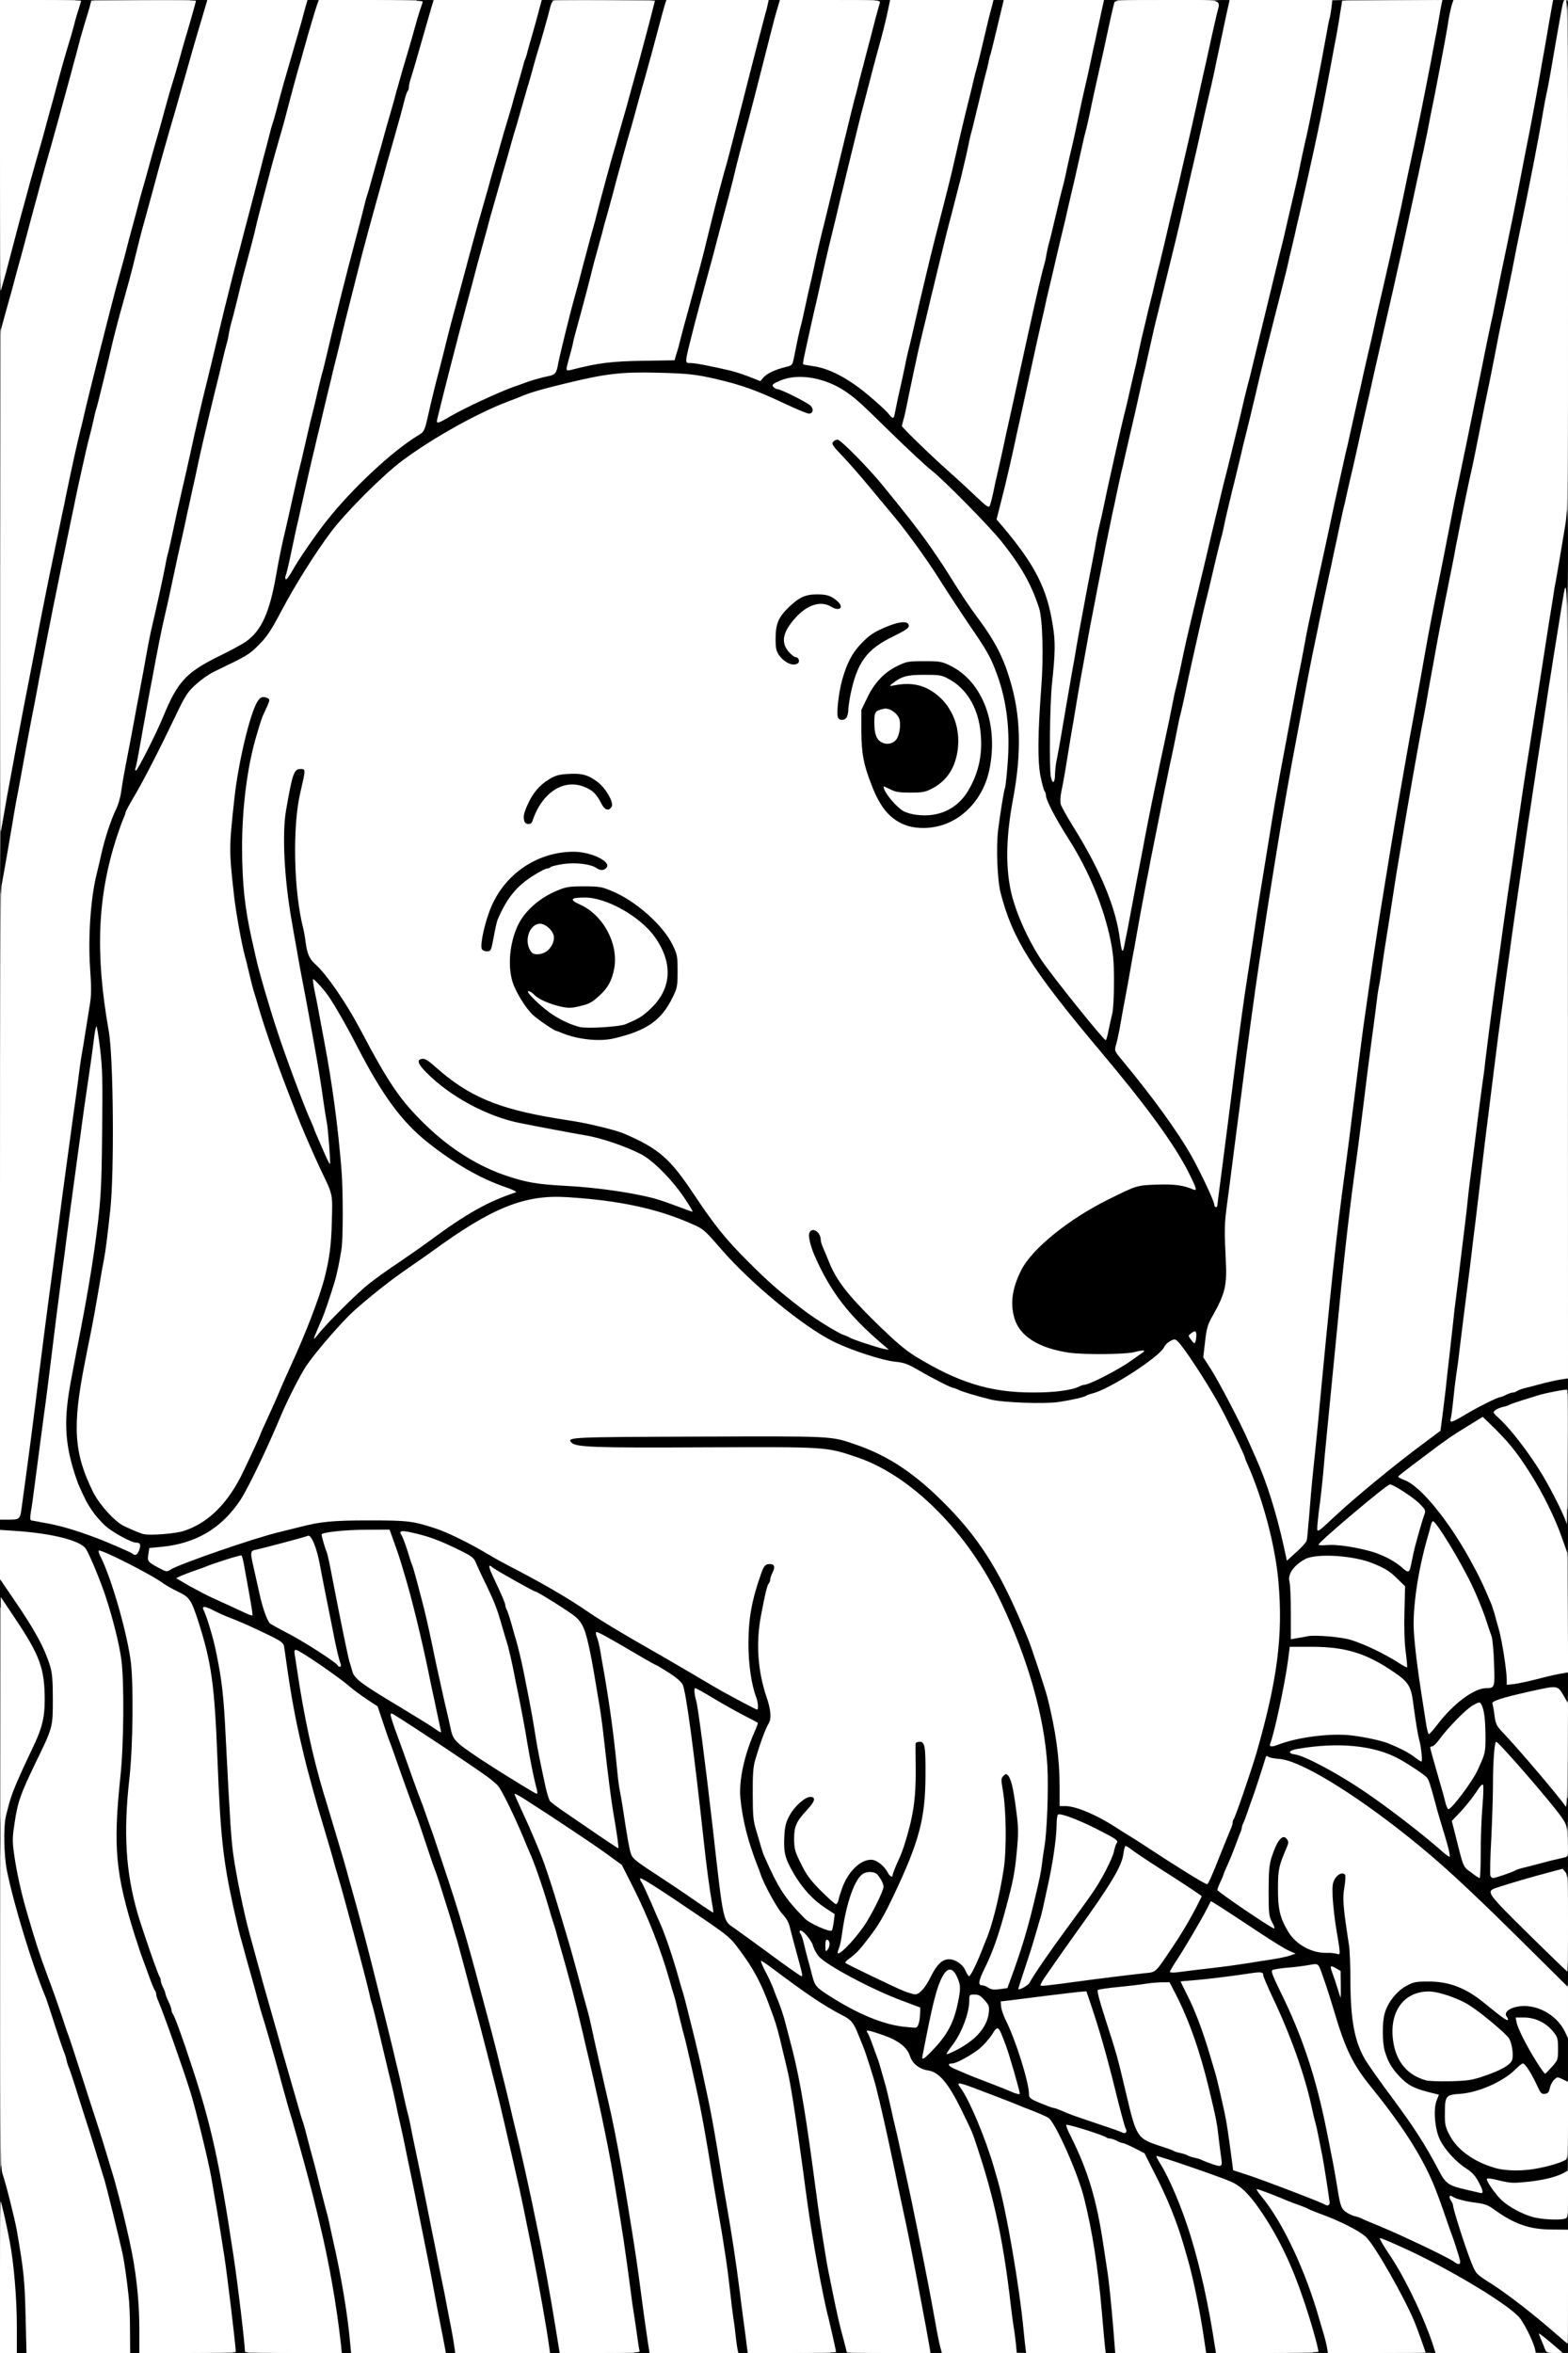 <?xml version="1.0" encoding="UTF-8"?>
<svg xmlns="http://www.w3.org/2000/svg" class="img-fluid" id="outputsvg" style="transform: none; transform-origin: 50% 50%; cursor: move;" width="1024" height="1536" viewBox="0 0 10240 15360">
  <rect x="0" y="0" width="10240" height="15360" fill="#808080" stroke="none"/>
  <g id="l2PwCBB0XYuL5cmCQjnvMOR" fill="rgb(0,0,0)" style="transform: none;">
    <g style="transform: none;">
      <path id="p15A9yO3FF" d="M80 15198 c0 -178 -26 -442 -59 -603 -17 -79 -21 -138 -21 -282 0 -174 1 -183 19 -183 15 0 23 13 36 58 29 98 74 280 86 345 44 256 51 321 56 570 l6 257 -62 0 -61 0 0 -162z"></path>
      <path id="pm2l15wt3" d="M819 15228 c0 -236 -21 -375 -105 -723 -25 -104 -52 -210 -59 -235 -8 -25 -28 -92 -46 -150 -17 -58 -42 -136 -54 -175 -13 -38 -46 -144 -75 -235 -28 -91 -55 -172 -59 -180 -5 -9 -12 -31 -16 -50 -4 -19 -11 -41 -15 -50 -5 -8 -31 -87 -60 -175 -28 -88 -55 -169 -59 -180 -85 -201 -205 -590 -251 -815 -22 -106 -28 -372 -10 -441 6 -22 15 -58 21 -81 14 -54 76 -200 138 -328 79 -160 95 -223 88 -354 -8 -158 -41 -241 -176 -443 l-81 -122 0 -101 c0 -98 1 -101 22 -98 27 4 205 266 271 400 75 152 82 186 82 398 0 222 5 203 -120 465 -100 210 -110 239 -128 362 -12 76 -12 106 -1 185 15 101 44 228 83 363 61 207 76 254 136 416 26 68 65 178 87 244 21 66 43 129 48 140 4 11 43 128 85 260 42 132 90 278 105 325 15 47 42 132 59 190 17 58 36 119 41 135 12 38 69 258 80 310 5 22 16 72 25 110 44 197 65 388 65 593 l0 172 -60 0 -60 0 -1 -132z"></path>
      <path id="p1CoWs1NXQ" d="M1506 15338 c-3 -13 -10 -70 -15 -128 -14 -141 -38 -335 -55 -445 -8 -49 -21 -135 -30 -190 -9 -55 -22 -138 -31 -185 -8 -47 -19 -112 -25 -145 -18 -105 -103 -452 -137 -560 -51 -163 -175 -513 -209 -592 -8 -17 -14 -37 -14 -45 0 -8 -4 -18 -8 -24 -5 -5 -26 -56 -46 -114 -21 -58 -42 -114 -46 -125 -10 -24 -61 -187 -84 -265 -24 -85 -43 -175 -61 -292 -21 -131 -16 -396 11 -658 22 -210 25 -570 6 -709 -14 -102 -54 -262 -101 -406 -32 -98 -105 -276 -130 -314 -34 -53 -207 -98 -454 -118 l-77 -6 0 -63 0 -64 44 0 c52 0 58 -7 67 -75 50 -363 78 -578 114 -875 19 -155 54 -423 90 -690 8 -63 22 -169 31 -235 25 -193 42 -322 59 -445 9 -63 22 -162 30 -220 8 -58 21 -154 30 -215 8 -60 20 -146 25 -190 5 -44 12 -89 15 -100 3 -11 12 -65 20 -120 9 -55 21 -134 28 -176 10 -57 10 -114 3 -235 -12 -201 7 -481 43 -629 6 -22 19 -81 31 -132 24 -109 64 -230 97 -298 14 -27 29 -79 34 -115 9 -63 20 -127 54 -300 9 -47 23 -123 32 -170 8 -47 22 -119 30 -160 7 -41 20 -109 28 -150 31 -173 45 -249 60 -310 28 -119 67 -296 85 -390 5 -30 14 -71 20 -90 5 -19 19 -80 30 -135 26 -121 55 -252 83 -375 9 -36 22 -96 31 -135 30 -140 79 -352 103 -445 13 -52 28 -113 33 -135 5 -22 16 -67 24 -100 8 -33 22 -91 31 -130 9 -38 23 -96 31 -127 8 -32 21 -86 30 -120 26 -106 42 -170 59 -233 9 -33 23 -85 30 -115 8 -30 21 -80 29 -110 23 -88 76 -290 91 -350 19 -79 59 -227 90 -335 9 -33 21 -78 26 -100 5 -22 13 -51 18 -65 5 -14 23 -77 41 -140 35 -123 81 -282 106 -367 l16 -53 69 0 c75 0 82 7 60 62 -6 13 -19 57 -31 98 -12 41 -26 89 -31 105 -4 17 -15 55 -24 85 -8 30 -26 96 -41 145 -23 81 -40 146 -87 325 -8 30 -25 89 -37 130 -12 41 -32 113 -45 160 -73 275 -97 369 -105 405 -7 35 -44 176 -86 330 -7 28 -24 97 -38 155 -14 58 -30 119 -35 135 -5 17 -12 48 -16 70 -3 22 -10 54 -15 70 -5 17 -19 71 -30 120 -11 50 -25 106 -30 125 -19 74 -99 409 -115 485 -10 44 -23 107 -30 140 -8 33 -21 94 -30 135 -9 41 -18 84 -21 95 -2 11 -15 72 -29 135 -14 63 -30 133 -35 155 -5 22 -18 85 -30 140 -25 116 -47 213 -60 270 -5 22 -15 65 -20 95 -41 207 -62 317 -84 440 -8 47 -17 92 -19 100 -3 8 -8 35 -11 60 -6 42 -5 43 7 20 7 -14 30 -65 51 -115 111 -262 156 -313 371 -419 77 -37 159 -82 183 -99 101 -73 153 -189 197 -442 17 -98 37 -196 60 -290 8 -33 28 -123 45 -200 17 -77 35 -156 40 -175 9 -34 19 -74 60 -255 11 -49 25 -106 30 -125 5 -19 19 -75 30 -125 11 -49 25 -106 30 -125 6 -19 15 -55 21 -80 31 -132 59 -251 85 -352 8 -35 21 -88 29 -118 15 -62 58 -226 105 -405 17 -66 36 -138 41 -160 5 -22 13 -51 18 -65 5 -14 17 -54 26 -90 10 -36 30 -108 45 -160 15 -52 31 -106 34 -120 7 -27 26 -94 51 -180 9 -30 22 -77 29 -105 14 -52 59 -209 75 -260 5 -16 19 -64 30 -105 12 -41 26 -88 31 -105 5 -16 14 -49 20 -72 l11 -43 69 0 c80 0 81 1 54 91 -9 30 -22 74 -29 99 -7 25 -23 79 -34 120 -12 41 -29 100 -38 130 -8 30 -21 74 -29 98 -8 23 -14 51 -14 61 0 10 -3 21 -7 25 -5 4 -13 29 -20 54 -17 69 -38 144 -73 267 -17 61 -35 124 -40 140 -4 17 -37 136 -73 265 -36 129 -77 280 -91 335 -14 55 -46 181 -71 280 -25 99 -53 209 -61 245 -8 36 -21 90 -29 120 -8 30 -21 87 -31 125 -9 39 -22 95 -30 125 -7 30 -20 87 -30 125 -9 39 -22 95 -30 125 -27 115 -60 256 -90 390 -39 173 -71 314 -80 350 -4 14 16 -7 47 -50 207 -291 496 -580 710 -708 39 -23 42 -30 64 -127 27 -120 45 -192 76 -310 17 -66 37 -145 44 -175 8 -30 20 -80 28 -110 31 -116 69 -257 89 -330 11 -41 24 -88 28 -105 4 -16 18 -66 30 -110 12 -44 26 -93 30 -110 5 -16 23 -79 40 -140 18 -60 38 -132 45 -160 8 -27 21 -75 30 -105 9 -30 23 -77 30 -105 13 -48 28 -98 61 -207 9 -29 22 -75 29 -103 8 -27 21 -75 30 -105 9 -30 22 -76 28 -102 7 -25 15 -50 20 -54 4 -4 7 -15 7 -25 0 -10 6 -38 14 -61 8 -24 21 -69 30 -100 9 -32 24 -83 33 -113 l16 -55 68 0 c38 0 69 4 69 10 0 13 -64 245 -107 385 -8 28 -21 73 -28 100 -8 28 -20 73 -29 100 -8 28 -29 100 -46 160 -17 61 -38 133 -47 160 -8 28 -21 73 -28 100 -8 28 -21 75 -30 105 -9 30 -23 78 -30 105 -8 28 -21 75 -30 105 -9 30 -23 80 -31 110 -8 30 -22 79 -30 108 -8 28 -21 78 -29 110 -9 31 -20 71 -25 87 -4 17 -22 82 -38 145 -17 63 -38 142 -47 175 -66 245 -155 594 -155 611 0 11 9 9 38 -9 33 -21 117 -61 272 -130 30 -13 78 -32 105 -42 28 -9 59 -21 70 -25 35 -14 119 -38 158 -45 42 -8 52 -21 62 -80 9 -50 75 -320 110 -445 15 -52 33 -120 40 -150 8 -30 21 -80 29 -110 8 -30 22 -81 31 -112 8 -32 22 -84 31 -115 8 -32 21 -83 29 -113 8 -30 21 -80 29 -110 8 -30 22 -80 30 -110 8 -30 22 -80 31 -110 9 -30 23 -77 30 -105 8 -27 21 -75 30 -105 9 -30 22 -77 30 -105 7 -27 21 -77 30 -110 9 -33 21 -73 25 -90 5 -16 18 -66 30 -110 12 -44 28 -102 35 -130 7 -27 22 -84 34 -125 11 -41 21 -78 21 -82 0 -5 32 -8 71 -8 l72 0 -6 32 c-4 18 -17 73 -31 123 -13 50 -39 144 -57 210 -18 66 -38 140 -45 165 -7 25 -27 95 -43 155 -17 61 -38 135 -46 165 -18 59 -34 118 -60 215 -9 33 -23 83 -30 110 -8 28 -22 77 -30 110 -21 76 -43 156 -60 220 -42 152 -73 268 -90 335 -7 30 -20 80 -28 110 -9 30 -23 82 -32 115 -8 33 -22 85 -31 115 -25 92 -44 183 -39 188 2 2 35 -3 72 -12 95 -22 251 -36 412 -36 l137 0 17 -57 c9 -32 21 -76 26 -98 6 -22 17 -66 26 -97 8 -32 22 -83 30 -113 9 -30 22 -80 30 -110 8 -30 22 -81 31 -113 8 -31 22 -83 30 -114 7 -32 21 -84 28 -115 8 -32 22 -85 30 -118 19 -78 71 -275 91 -345 9 -30 54 -206 101 -390 47 -184 99 -387 116 -450 16 -63 35 -134 41 -157 l10 -43 70 0 69 0 -5 33 c-3 17 -12 59 -22 92 -9 33 -22 85 -30 115 -14 59 -131 515 -145 565 -46 169 -84 316 -90 345 -4 19 -22 89 -39 155 -18 66 -46 172 -63 235 -34 131 -52 197 -73 275 -8 30 -22 80 -30 110 -44 161 -62 230 -84 325 -23 96 -24 90 6 90 50 0 269 50 348 79 45 17 53 17 70 4 27 -21 81 -43 135 -57 45 -11 45 -11 57 -71 26 -132 33 -161 42 -195 6 -19 19 -80 31 -135 12 -55 25 -116 30 -135 5 -19 16 -69 25 -110 18 -87 51 -229 65 -280 5 -19 22 -91 39 -160 74 -306 152 -628 161 -660 6 -19 14 -53 20 -75 5 -22 16 -67 25 -100 9 -33 23 -85 30 -115 8 -30 21 -80 29 -110 35 -131 56 -213 56 -217 0 -1 29 -3 65 -3 l65 0 0 33 c0 17 -5 50 -11 72 -6 22 -16 65 -24 95 -7 30 -27 107 -45 170 -17 63 -38 140 -45 170 -8 30 -21 82 -30 115 -9 33 -23 87 -31 120 -8 33 -22 86 -30 118 -27 109 -43 172 -59 242 -9 39 -23 95 -30 125 -8 30 -21 84 -29 120 -8 36 -27 112 -41 170 -29 117 -48 201 -71 305 -8 39 -22 97 -29 130 -20 83 -41 177 -58 260 -8 39 -18 77 -22 87 -7 18 3 23 80 33 85 11 217 84 342 190 l112 95 7 -38 c3 -20 10 -55 16 -77 9 -39 26 -118 47 -220 6 -27 15 -66 20 -85 5 -19 17 -69 26 -110 15 -68 53 -232 90 -385 23 -99 85 -342 117 -465 16 -63 36 -142 44 -175 7 -33 20 -89 28 -125 26 -113 67 -285 91 -380 8 -30 18 -75 24 -100 6 -25 15 -61 21 -80 5 -19 26 -102 45 -185 19 -82 40 -167 47 -188 l11 -37 64 0 c61 0 63 1 63 26 0 24 -58 279 -79 349 -5 17 -12 46 -16 65 -4 19 -11 49 -16 65 -5 17 -25 98 -44 180 -20 83 -40 166 -45 185 -6 19 -15 55 -20 80 -12 62 -36 163 -54 238 -37 145 -46 180 -61 237 -22 81 -59 230 -90 360 -9 39 -23 95 -30 125 -8 30 -21 84 -29 120 -8 36 -27 112 -41 170 -14 58 -33 139 -41 180 -9 41 -23 104 -30 140 -8 36 -21 99 -28 140 -8 41 -17 82 -21 91 -6 15 112 137 266 275 36 32 105 94 153 138 48 43 88 77 90 75 1 -2 8 -29 14 -59 6 -30 18 -84 26 -120 13 -58 29 -129 56 -255 5 -22 19 -83 30 -135 12 -52 32 -144 45 -205 24 -110 29 -133 79 -360 48 -217 83 -367 96 -410 5 -16 12 -48 15 -70 4 -22 11 -53 16 -70 5 -16 25 -97 44 -180 19 -82 39 -163 44 -180 5 -16 19 -75 30 -130 12 -55 26 -116 31 -135 8 -32 26 -115 66 -305 9 -38 19 -86 24 -105 8 -32 15 -65 50 -230 7 -30 19 -84 26 -120 8 -36 20 -89 25 -118 l11 -52 69 0 c79 0 78 -3 55 94 -15 64 -34 149 -61 276 -9 41 -21 93 -26 115 -20 89 -48 214 -63 290 -10 44 -21 96 -27 115 -5 19 -14 55 -19 80 -5 25 -16 74 -24 110 -31 132 -46 197 -60 260 -16 68 -38 163 -63 265 -7 33 -20 87 -28 120 -7 33 -21 89 -29 125 -9 36 -23 97 -32 135 -8 39 -21 97 -29 130 -17 75 -43 191 -60 270 -12 57 -60 274 -91 415 -8 36 -19 85 -24 110 -16 78 -78 343 -94 405 l-15 60 29 35 c79 92 188 245 217 302 118 236 141 411 104 778 -5 52 -12 160 -15 240 l-5 145 14 -80 c8 -44 21 -123 30 -175 9 -52 23 -129 30 -170 7 -41 20 -118 30 -170 23 -138 43 -245 59 -330 8 -41 21 -113 30 -160 9 -47 23 -119 31 -160 8 -41 20 -102 25 -135 6 -33 15 -76 20 -95 5 -19 17 -71 26 -115 17 -84 24 -115 74 -340 36 -162 58 -255 71 -305 5 -19 18 -75 29 -125 11 -49 25 -108 30 -130 6 -22 15 -62 20 -90 6 -27 17 -79 25 -115 9 -36 22 -92 30 -125 7 -33 21 -89 30 -125 9 -36 23 -92 30 -125 8 -33 21 -88 30 -122 23 -95 40 -167 69 -293 15 -63 31 -131 36 -150 5 -19 17 -66 25 -105 9 -38 22 -99 31 -135 8 -36 21 -92 29 -125 8 -33 28 -123 45 -200 17 -77 33 -149 35 -160 12 -51 58 -257 71 -320 17 -79 34 -151 41 -177 4 -15 16 -18 69 -18 44 0 64 4 64 13 0 14 -14 81 -74 365 -8 37 -20 90 -25 117 -6 28 -15 68 -20 90 -33 140 -43 184 -71 310 -17 77 -38 169 -46 205 -9 36 -22 94 -31 130 -8 36 -21 94 -30 130 -8 36 -21 94 -30 130 -8 36 -19 81 -23 100 -5 19 -32 130 -60 245 -28 116 -55 226 -60 245 -10 36 -39 161 -66 285 -8 39 -19 86 -24 105 -5 19 -16 67 -24 105 -18 82 -52 233 -66 290 -5 22 -19 81 -30 130 -11 50 -24 108 -30 130 -5 22 -16 76 -26 120 -9 44 -22 107 -30 140 -7 33 -27 130 -44 215 -16 85 -35 178 -40 205 -6 28 -19 97 -30 155 -11 58 -25 128 -30 155 -5 28 -19 102 -30 165 -11 63 -25 138 -30 165 -5 28 -14 79 -20 115 -6 36 -17 103 -25 150 -8 47 -22 128 -31 180 -8 52 -22 136 -31 185 -29 174 -34 149 52 286 145 232 237 429 281 598 l19 75 7 -40 c32 -174 40 -218 53 -284 8 -41 22 -113 31 -160 34 -180 57 -295 90 -452 8 -38 20 -98 28 -135 15 -75 40 -192 62 -293 7 -36 18 -90 24 -120 6 -30 14 -71 20 -90 5 -19 16 -71 26 -115 35 -171 49 -229 114 -500 44 -184 73 -303 96 -405 9 -36 20 -81 24 -100 5 -19 19 -75 30 -125 12 -49 25 -106 31 -125 5 -19 14 -55 20 -80 6 -25 17 -72 25 -105 42 -170 59 -240 83 -345 6 -25 15 -61 20 -80 6 -19 24 -91 40 -160 65 -268 162 -667 170 -700 5 -19 17 -66 26 -105 28 -124 45 -194 60 -257 17 -75 37 -164 59 -273 10 -44 21 -98 27 -120 14 -61 73 -356 105 -525 8 -47 22 -121 31 -165 8 -44 18 -100 21 -125 l7 -45 68 -3 c37 -2 67 1 67 5 0 11 -28 175 -44 263 -61 327 -71 380 -90 475 -14 73 -24 121 -61 290 -17 81 -51 229 -90 400 -9 36 -22 94 -30 130 -14 61 -36 153 -55 235 -4 19 -43 170 -85 335 -42 165 -83 329 -91 365 -26 111 -57 242 -89 370 -9 36 -23 92 -30 125 -8 33 -21 87 -29 120 -8 33 -22 92 -32 130 -9 39 -23 97 -31 130 -8 33 -18 80 -23 105 -5 25 -14 61 -20 80 -5 19 -26 103 -45 185 -19 83 -39 166 -44 185 -13 50 -35 144 -71 305 -50 224 -57 256 -74 340 -10 44 -21 96 -26 115 -6 19 -14 60 -20 90 -6 30 -17 87 -25 125 -8 39 -22 104 -31 145 -8 41 -21 104 -29 140 -7 36 -21 103 -30 150 -9 47 -23 117 -31 155 -8 39 -21 106 -30 150 -8 44 -21 112 -29 150 -19 97 -42 225 -60 325 -8 47 -21 121 -30 165 -8 44 -21 116 -29 160 -18 99 -41 226 -60 325 -13 74 -13 75 10 105 13 17 69 86 124 155 199 248 330 447 422 644 31 67 32 68 40 40 5 -16 15 -83 23 -149 9 -66 22 -172 30 -235 8 -63 22 -169 30 -235 15 -123 35 -279 60 -465 14 -103 29 -208 61 -412 8 -57 22 -143 29 -193 19 -131 38 -247 90 -565 8 -52 18 -111 21 -130 3 -19 12 -73 20 -120 9 -47 22 -123 30 -170 9 -47 22 -119 30 -160 8 -41 28 -149 45 -240 34 -184 55 -293 69 -360 5 -25 14 -72 20 -105 6 -33 16 -89 24 -125 8 -36 22 -101 31 -145 26 -121 40 -186 75 -345 17 -80 38 -174 45 -210 8 -36 20 -94 28 -130 8 -36 22 -99 31 -140 9 -41 23 -104 31 -140 9 -36 23 -96 31 -135 9 -38 22 -97 29 -130 13 -57 31 -138 60 -270 8 -33 21 -91 30 -130 9 -38 23 -97 30 -130 12 -58 31 -143 62 -275 8 -36 19 -83 24 -105 5 -22 16 -69 24 -105 8 -36 22 -96 30 -135 8 -38 22 -99 30 -135 8 -36 22 -99 30 -140 8 -41 22 -104 29 -140 59 -269 100 -473 151 -740 9 -47 22 -119 30 -160 8 -41 20 -105 26 -143 l11 -67 70 0 70 0 -5 27 c-3 16 -13 68 -22 118 -9 50 -23 122 -30 160 -8 39 -21 111 -30 160 -23 121 -41 216 -59 300 -7 39 -19 97 -25 130 -7 33 -18 87 -25 120 -8 33 -21 96 -30 140 -10 44 -21 98 -26 120 -5 22 -16 76 -26 120 -16 76 -44 203 -63 290 -5 22 -17 74 -26 115 -21 95 -42 188 -60 265 -42 183 -75 329 -90 395 -9 41 -23 102 -30 135 -17 73 -38 166 -60 265 -9 41 -21 93 -26 115 -5 22 -18 81 -29 130 -11 50 -27 119 -36 155 -8 36 -19 83 -24 105 -5 22 -16 76 -26 120 -9 44 -22 107 -30 140 -7 33 -18 85 -24 115 -7 30 -19 84 -26 120 -8 36 -22 99 -30 140 -9 41 -22 107 -30 145 -8 39 -21 102 -29 140 -8 39 -22 108 -31 155 -37 199 -55 293 -78 415 -25 125 -97 533 -121 685 -8 47 -21 128 -29 180 -21 128 -44 274 -62 395 -8 55 -22 143 -30 195 -26 170 -82 579 -119 875 -9 66 -22 172 -30 235 -9 63 -22 165 -29 225 -8 61 -22 169 -31 240 -10 72 -17 141 -16 155 19 378 13 419 -78 575 -27 46 -38 79 -47 142 l-11 82 49 76 c50 77 191 347 242 465 16 36 39 88 51 115 66 148 133 360 172 542 l16 73 38 -31 c45 -36 44 -30 59 -219 6 -80 17 -206 25 -280 8 -74 21 -207 30 -295 82 -877 125 -1281 180 -1680 8 -60 21 -164 30 -230 8 -66 21 -174 30 -240 8 -66 22 -174 30 -240 14 -112 23 -180 59 -438 25 -176 70 -475 85 -562 5 -33 17 -103 25 -155 42 -259 91 -552 121 -720 7 -41 20 -115 29 -165 9 -49 22 -126 31 -170 8 -44 21 -120 30 -170 9 -49 23 -126 31 -170 8 -44 21 -116 29 -160 21 -117 39 -213 90 -465 7 -36 20 -102 29 -147 9 -46 23 -120 32 -165 24 -126 40 -206 58 -288 34 -162 76 -366 125 -610 57 -284 78 -386 91 -445 6 -22 14 -62 19 -90 5 -27 24 -120 41 -205 18 -85 39 -185 46 -222 8 -38 21 -101 29 -140 8 -40 22 -108 30 -150 8 -43 22 -113 30 -155 8 -43 22 -112 30 -153 26 -126 64 -331 92 -490 8 -47 20 -119 28 -160 7 -41 20 -118 28 -170 22 -136 18 -130 93 -130 45 0 64 4 64 13 0 12 -6 45 -36 214 -8 46 -21 121 -29 168 -18 101 -42 234 -60 330 -7 39 -20 108 -29 155 -16 89 -39 210 -61 320 -7 36 -20 101 -29 145 -9 44 -23 112 -31 150 -16 76 -39 190 -60 300 -15 75 -33 163 -59 285 -17 77 -38 183 -61 305 -8 39 -20 102 -28 140 -8 39 -22 108 -32 155 -53 266 -74 372 -84 415 -19 82 -44 202 -95 460 -4 17 -13 64 -20 105 -8 41 -22 111 -31 155 -66 331 -76 385 -90 465 -7 41 -21 116 -30 165 -9 50 -23 126 -30 170 -8 44 -21 116 -30 160 -14 73 -21 118 -60 335 -30 172 -47 270 -60 350 -8 47 -21 128 -30 180 -9 52 -23 136 -30 185 -8 50 -21 135 -30 190 -30 193 -45 291 -55 365 -6 41 -12 81 -15 90 -2 8 -9 51 -14 95 -5 44 -17 134 -26 200 -21 154 -42 319 -60 470 -17 135 -37 296 -60 460 -39 290 -76 623 -121 1085 -8 85 -21 225 -30 310 -8 85 -21 220 -29 300 -31 318 -46 457 -52 490 l-6 34 89 -80 c164 -148 356 -305 545 -445 l106 -79 11 -83 c6 -45 16 -129 23 -187 6 -58 17 -159 25 -225 7 -66 18 -163 24 -215 5 -52 14 -129 20 -170 5 -41 17 -133 25 -205 9 -71 22 -182 30 -245 8 -63 17 -142 20 -175 3 -33 10 -91 15 -130 9 -68 24 -183 55 -435 9 -69 20 -154 25 -190 6 -36 15 -105 20 -155 6 -49 17 -139 25 -200 8 -60 21 -159 29 -220 8 -60 22 -162 31 -225 9 -63 22 -162 30 -220 8 -58 21 -150 29 -205 31 -208 47 -318 61 -420 23 -161 44 -301 59 -400 8 -49 21 -135 30 -190 8 -55 23 -145 31 -200 9 -55 23 -140 30 -190 42 -270 63 -408 90 -565 8 -52 20 -124 25 -160 6 -36 14 -85 19 -110 6 -25 15 -82 22 -127 7 -46 16 -83 21 -83 4 0 8 -13 8 -30 0 -20 5 -30 15 -30 13 0 15 40 15 298 0 163 -5 324 -10 357 -5 33 -16 105 -25 160 -9 55 -23 143 -31 195 -8 52 -22 138 -30 190 -8 52 -21 138 -29 190 -8 52 -21 140 -30 195 -9 55 -22 144 -30 198 -8 53 -22 143 -30 200 -9 56 -22 148 -31 204 -15 109 -36 254 -60 418 -21 145 -64 457 -89 640 -9 66 -23 170 -31 230 -8 61 -21 164 -29 230 -8 66 -22 174 -30 240 -17 132 -38 302 -60 495 -8 69 -22 181 -30 250 -9 69 -20 161 -25 205 -5 44 -16 134 -25 200 -16 124 -36 285 -55 440 -5 50 -15 117 -20 150 -14 89 -23 205 -16 205 3 0 23 -10 44 -23 45 -29 187 -97 200 -97 5 0 23 -7 38 -15 16 -8 36 -15 45 -15 8 0 19 -4 25 -9 5 -4 27 -13 49 -19 22 -5 76 -20 120 -31 44 -12 106 -24 138 -28 l57 -6 0 66 0 66 -37 10 c-21 5 -54 12 -73 16 -19 3 -46 10 -60 15 -14 4 -59 18 -100 31 -41 13 -79 26 -84 31 -6 4 -17 8 -25 8 -9 0 -22 4 -30 9 -12 7 -9 14 12 33 89 78 251 314 344 498 l53 105 0 163 c0 137 -2 162 -15 162 -8 0 -15 -6 -15 -14 0 -8 -4 -16 -8 -18 -5 -2 -21 -41 -36 -88 -37 -113 -119 -280 -203 -413 -81 -128 -120 -178 -215 -274 l-71 -73 -36 22 c-118 71 -272 180 -384 271 l-47 39 45 30 c56 37 174 171 253 286 70 102 190 319 228 412 14 36 30 74 34 85 5 11 18 54 30 95 12 41 25 87 30 103 5 15 17 92 27 172 12 100 22 145 30 145 7 0 57 -12 110 -26 127 -34 171 -43 211 -44 l32 0 0 120 c0 92 -3 120 -13 120 -18 0 -40 -19 -61 -54 -16 -25 -22 -28 -55 -22 -62 10 -163 33 -245 56 l-78 23 4 49 c5 43 12 56 64 111 74 78 228 256 317 365 l67 83 0 105 c0 65 -4 104 -10 104 -16 0 -54 -40 -83 -85 -13 -22 -49 -68 -78 -101 -30 -34 -103 -118 -164 -188 -130 -149 -122 -155 -124 87 0 87 -6 246 -12 354 -6 107 -9 197 -6 199 4 4 55 -14 102 -36 11 -5 38 -14 60 -19 22 -6 67 -17 100 -26 90 -24 178 -44 198 -45 15 0 17 11 17 86 0 85 0 86 -22 79 -44 -13 -82 -6 -288 60 -41 13 -90 26 -107 30 -18 4 -35 10 -38 15 -3 4 99 109 225 233 l230 226 0 80 c0 133 1 134 -374 -237 -414 -410 -624 -595 -911 -804 -251 -183 -525 -337 -614 -346 l-46 -4 -40 124 c-21 67 -42 130 -46 138 -4 8 -17 44 -29 80 -12 36 -26 73 -31 82 -5 10 -9 23 -9 29 0 6 -6 25 -14 42 -7 18 -21 55 -31 82 -10 28 -30 77 -45 110 -15 33 -31 71 -35 85 -4 14 -11 30 -16 36 -6 7 32 38 116 93 69 44 127 81 129 81 2 0 6 -80 9 -177 5 -175 11 -211 49 -293 23 -48 40 -60 81 -60 71 0 85 49 42 150 -56 134 -66 218 -39 329 43 172 129 259 267 269 l58 4 -6 -38 c-3 -22 -10 -66 -16 -99 -6 -33 -13 -116 -15 -185 -5 -114 -3 -128 16 -158 19 -31 23 -33 73 -30 l52 3 3 40 c2 22 -1 65 -7 95 -11 55 -8 83 29 330 5 30 9 135 9 232 1 258 28 397 97 514 19 32 100 147 180 254 139 187 217 309 301 470 42 80 67 100 152 119 38 8 39 8 32 -13 -4 -11 -30 -35 -56 -53 -74 -49 -141 -121 -177 -187 -29 -56 -32 -71 -37 -185 l-6 -124 -60 -17 c-85 -24 -114 -41 -167 -98 -83 -89 -108 -160 -108 -314 0 -59 5 -128 12 -152 19 -71 76 -145 138 -180 53 -30 59 -31 180 -31 94 0 137 4 175 18 84 29 153 69 228 130 63 51 73 56 83 42 20 -27 125 -41 205 -27 77 13 133 44 185 101 l34 36 0 202 0 202 -37 3 c-38 3 -41 6 -59 76 -2 8 -22 12 -57 12 l-53 0 -39 -80 c-21 -45 -42 -83 -47 -86 -5 -4 -22 5 -36 18 -80 73 -233 138 -344 146 -91 6 -100 14 -102 97 -2 104 86 220 217 284 76 36 161 61 215 61 53 0 184 -27 250 -51 91 -33 93 -31 90 57 l-3 76 -59 19 c-83 25 -233 42 -322 37 l-75 -5 46 47 c88 89 238 147 353 135 l62 -7 0 73 0 72 -122 -6 c-172 -8 -255 -36 -391 -134 -38 -28 -61 -37 -119 -44 -39 -5 -73 -7 -76 -4 -6 6 73 254 109 340 29 70 29 70 128 133 103 65 246 174 389 297 l81 70 1 57 0 57 -125 0 c-79 0 -125 -3 -125 -10 0 -25 -74 -167 -103 -197 -79 -82 -396 -277 -656 -403 -57 -27 -105 -48 -108 -46 -2 3 13 31 33 63 83 129 244 504 244 567 l0 28 -65 -3 -66 -3 -23 -66 c-33 -96 -44 -120 -116 -264 -85 -169 -191 -342 -237 -390 -39 -40 -175 -109 -318 -160 -27 -10 -54 -21 -60 -25 -5 -4 -32 -15 -60 -25 -27 -9 -65 -24 -83 -33 -18 -8 -35 -12 -38 -9 -3 2 10 29 29 58 100 157 217 433 286 679 12 41 26 89 32 107 5 17 12 54 16 82 l6 51 -64 0 -64 0 -14 -57 c-44 -191 -160 -502 -247 -662 -56 -102 -158 -251 -206 -300 -24 -24 -66 -55 -94 -68 -66 -30 -366 -134 -372 -129 -2 3 12 38 31 78 58 122 83 187 132 343 65 212 140 551 161 738 l6 57 -65 0 -64 0 -7 -52 c-14 -114 -72 -393 -108 -523 -32 -114 -39 -136 -65 -215 -37 -110 -89 -230 -158 -364 l-61 -120 -64 -33 c-36 -18 -70 -33 -76 -33 -7 0 -25 -7 -40 -15 -16 -8 -36 -15 -45 -15 -9 0 -19 -3 -23 -7 -4 -4 -24 -13 -44 -19 -20 -7 -58 -19 -84 -27 l-47 -15 14 22 c19 29 83 179 104 246 35 107 73 280 96 430 9 58 20 132 25 165 17 101 49 445 50 523 l0 52 -60 0 c-72 0 -64 22 -85 -235 -25 -299 -60 -522 -115 -745 -40 -163 -188 -495 -233 -525 -14 -9 -60 -29 -103 -46 -44 -16 -88 -34 -99 -39 -40 -19 -253 -100 -263 -100 -5 0 8 33 28 73 44 88 103 245 138 367 59 206 94 360 127 565 9 55 20 125 25 155 14 79 60 474 60 513 0 16 -8 18 -62 15 l-63 -3 -6 -60 c-13 -128 -57 -447 -83 -600 -43 -248 -77 -386 -158 -630 -38 -117 -34 -108 -113 -270 -82 -166 -143 -238 -211 -249 -58 -8 -104 -43 -120 -91 -16 -49 -76 -104 -138 -127 -25 -9 -46 -16 -46 -14 0 6 22 71 30 91 5 11 16 47 25 80 9 33 23 80 30 105 7 25 22 90 34 145 12 55 26 116 31 135 5 19 16 69 25 110 9 41 22 102 30 135 27 122 60 278 90 430 9 41 22 108 30 147 28 141 50 253 85 448 11 63 25 131 30 151 19 68 17 69 -59 69 l-68 0 -6 -32 c-4 -18 -13 -69 -21 -113 -9 -44 -22 -118 -31 -165 -48 -259 -89 -464 -121 -610 -9 -41 -22 -105 -30 -142 -8 -38 -21 -99 -29 -138 -8 -38 -21 -100 -29 -137 -33 -152 -54 -245 -86 -373 -13 -52 -68 -225 -81 -255 -4 -11 -20 -49 -34 -84 -29 -76 -46 -96 -100 -123 -77 -39 -210 -124 -300 -190 -49 -37 -93 -68 -97 -68 -6 0 4 30 31 95 16 37 40 109 50 150 6 22 17 67 26 100 59 216 95 420 151 830 8 61 21 157 29 215 7 58 21 148 29 200 8 52 19 123 25 157 5 34 14 86 20 115 6 29 20 98 31 153 28 137 44 207 69 297 33 120 33 118 -48 118 l-68 0 -6 -32 c-6 -31 -15 -72 -52 -236 -40 -173 -93 -471 -120 -667 -8 -55 -21 -152 -29 -215 -52 -382 -84 -588 -106 -675 -5 -22 -19 -80 -31 -130 -18 -81 -41 -164 -56 -205 -3 -8 -16 -43 -28 -76 -53 -146 -103 -240 -189 -356 -65 -89 -75 -98 -245 -213 -97 -66 -202 -136 -233 -157 l-57 -37 30 72 c17 40 34 81 39 92 30 63 85 225 120 350 12 44 26 91 31 105 7 23 39 147 75 295 21 86 43 180 58 255 8 36 21 99 30 140 23 108 47 240 91 515 8 50 21 126 29 170 37 212 62 377 86 565 5 41 16 127 25 190 8 63 18 145 22 183 l6 67 -66 0 -65 0 -7 -72 c-3 -40 -10 -98 -15 -128 -5 -30 -14 -98 -20 -150 -18 -168 -37 -298 -86 -582 -16 -91 -26 -153 -58 -348 -35 -206 -54 -307 -91 -475 -36 -162 -61 -266 -75 -315 -5 -19 -19 -75 -31 -125 -11 -49 -24 -101 -29 -115 -5 -14 -16 -52 -25 -85 -60 -212 -144 -425 -244 -623 l-70 -138 -103 -75 c-125 -91 -471 -319 -476 -314 -2 1 1 11 7 22 6 10 20 41 31 68 12 28 28 66 36 85 15 34 19 44 43 103 22 56 80 235 125 387 25 85 50 169 55 185 5 17 26 91 46 165 33 126 52 193 76 280 5 19 14 55 19 80 9 43 23 107 54 243 8 34 22 94 30 132 9 39 23 99 31 135 27 115 55 258 89 450 14 80 23 133 61 370 20 122 41 266 60 410 21 160 33 245 45 315 5 33 10 72 10 88 0 27 -1 27 -64 27 l-64 0 -6 -37 c-4 -21 -11 -72 -16 -113 -5 -41 -17 -124 -25 -185 -9 -60 -22 -157 -30 -215 -26 -192 -90 -585 -120 -740 -38 -195 -99 -477 -152 -695 -7 -33 -20 -87 -28 -120 -17 -75 -39 -163 -58 -235 -29 -109 -59 -216 -79 -285 -11 -38 -24 -86 -29 -105 -6 -19 -14 -46 -19 -60 -5 -14 -18 -59 -30 -100 -37 -127 -95 -292 -120 -345 -5 -11 -21 -48 -35 -83 -60 -146 -147 -326 -174 -356 -9 -10 -39 -35 -66 -56 -88 -65 -517 -350 -527 -350 -12 0 -10 7 32 120 18 47 50 135 71 195 21 61 43 119 48 130 5 11 19 49 31 85 12 36 26 74 30 85 5 11 42 121 83 245 104 311 149 463 249 838 20 75 33 124 64 239 8 32 22 84 30 116 15 61 34 137 60 240 8 34 22 89 29 122 16 68 40 172 62 260 30 127 59 258 87 390 8 39 22 106 31 150 60 283 144 767 145 828 l0 37 -58 0 -59 0 -12 -52 c-6 -29 -16 -82 -21 -118 -15 -103 -45 -269 -85 -470 -16 -80 -22 -109 -59 -290 -15 -74 -31 -147 -61 -275 -8 -36 -21 -94 -30 -130 -60 -261 -70 -304 -119 -495 -47 -185 -94 -366 -122 -465 -9 -33 -20 -73 -24 -90 -24 -92 -63 -236 -74 -275 -8 -25 -22 -72 -31 -105 -10 -33 -27 -91 -40 -130 -12 -38 -32 -101 -44 -140 -12 -38 -26 -79 -31 -90 -5 -11 -32 -90 -60 -175 -28 -85 -55 -164 -60 -175 -10 -24 -86 -234 -130 -360 -17 -49 -37 -106 -45 -125 -8 -19 -28 -79 -46 -133 l-33 -98 -70 -46 c-39 -26 -89 -63 -111 -82 -23 -20 -63 -52 -90 -71 -118 -82 -184 -129 -193 -134 -9 -5 -6 20 21 184 38 224 92 460 151 658 9 28 23 75 31 102 8 28 22 73 30 100 8 28 22 73 30 100 36 120 47 158 60 205 7 28 20 75 29 105 16 56 53 190 86 315 33 123 166 657 189 755 12 52 26 111 31 130 5 19 19 80 30 135 12 55 26 114 30 130 5 17 14 55 20 85 5 30 17 87 25 125 19 89 42 200 61 295 28 140 43 215 59 295 9 44 23 112 30 150 8 39 21 104 29 145 9 41 23 111 31 155 8 44 22 114 30 155 8 41 18 103 22 138 l6 62 -61 0 -61 0 -10 -37 c-6 -21 -20 -90 -31 -153 -11 -63 -25 -133 -30 -155 -6 -22 -14 -67 -20 -100 -6 -33 -16 -91 -24 -130 -8 -38 -22 -108 -31 -155 -9 -47 -23 -114 -30 -150 -7 -36 -20 -101 -29 -145 -9 -44 -23 -111 -31 -150 -8 -38 -22 -104 -30 -145 -8 -41 -22 -104 -30 -140 -8 -36 -20 -87 -25 -115 -6 -27 -17 -77 -24 -110 -8 -33 -27 -109 -41 -170 -72 -304 -86 -362 -95 -391 -6 -16 -14 -50 -19 -75 -12 -56 -98 -381 -146 -556 -8 -29 -21 -77 -29 -105 -8 -29 -22 -78 -31 -108 -9 -30 -23 -77 -30 -105 -13 -47 -25 -87 -60 -205 -38 -127 -47 -157 -54 -185 -5 -16 -16 -57 -25 -90 -29 -106 -35 -128 -65 -255 -40 -169 -71 -334 -101 -550 -6 -47 -14 -95 -16 -108 -4 -18 -27 -34 -102 -70 -123 -60 -181 -85 -264 -116 l-67 -25 20 72 c55 198 77 357 93 677 29 571 36 666 50 770 21 144 68 374 105 510 6 19 17 60 25 90 8 30 22 80 30 110 8 30 22 80 30 110 20 74 41 148 72 255 14 50 30 104 34 120 4 17 33 118 64 225 31 107 63 220 72 250 8 30 20 66 25 80 4 14 13 43 18 65 6 22 17 65 25 95 29 104 45 165 70 270 15 58 31 121 36 140 6 19 15 55 20 80 5 25 17 77 25 115 56 247 100 512 112 678 l6 87 -60 0 -60 0 -7 -42 c-4 -24 -13 -92 -21 -153 -23 -177 -72 -435 -119 -630 -8 -33 -21 -87 -29 -120 -26 -105 -112 -420 -153 -560 -9 -27 -19 -63 -24 -80 -4 -16 -16 -57 -25 -90 -9 -33 -23 -82 -30 -110 -7 -27 -25 -90 -39 -140 -14 -49 -33 -115 -42 -145 -9 -30 -19 -66 -24 -80 -8 -25 -27 -89 -55 -192 -8 -29 -23 -87 -35 -128 -12 -41 -28 -100 -36 -130 -8 -30 -19 -71 -25 -90 -11 -41 -24 -98 -46 -195 -67 -309 -83 -458 -103 -965 -19 -485 -39 -627 -125 -896 -46 -141 -57 -158 -131 -193 -36 -17 -80 -42 -98 -55 -38 -29 -219 -129 -280 -155 l-45 -20 18 42 c54 126 129 404 153 567 21 140 17 628 -7 840 -38 336 -23 558 55 825 33 111 134 403 144 412 3 4 6 13 6 22 0 9 7 29 15 45 8 15 15 33 15 40 1 6 9 29 20 51 11 22 19 47 20 56 0 8 4 19 8 25 30 33 193 536 249 769 77 317 165 863 208 1290 21 204 26 185 -45 185 -54 0 -60 -2 -64 -22z m7963 -670 c-6 -18 -14 -42 -19 -53 -4 -11 -18 -49 -30 -85 -36 -106 -71 -202 -92 -250 -80 -188 -208 -385 -407 -630 -118 -146 -166 -246 -241 -500 -45 -151 -83 -265 -94 -277 -8 -9 -37 -10 -121 -1 -60 5 -111 11 -112 12 -1 1 22 51 51 111 133 273 223 549 292 892 8 40 21 108 30 150 8 43 22 119 30 168 25 159 30 178 60 202 16 12 42 25 58 29 17 4 37 10 46 15 8 5 58 26 110 48 123 50 244 106 345 158 101 52 107 52 94 11z m-829 -350 c0 -25 -10 -86 -35 -213 -30 -160 -35 -181 -44 -215 -5 -19 -17 -69 -26 -110 -45 -206 -137 -464 -255 -714 -33 -70 -60 -135 -60 -143 0 -13 -8 -14 -47 -9 -97 15 -270 37 -334 43 l-67 6 33 71 c41 91 85 213 125 346 17 58 35 119 40 135 9 31 38 156 59 255 12 56 22 125 43 281 l11 86 126 42 c69 23 191 68 271 101 80 32 148 59 153 59 4 1 7 -9 7 -21z m-706 -285 c-19 -186 -69 -406 -140 -628 -66 -203 -173 -435 -202 -435 -8 0 -43 4 -76 9 -34 6 -116 15 -183 22 -68 7 -123 15 -123 18 0 3 22 75 49 161 65 205 72 232 126 460 67 283 71 290 225 340 41 13 80 27 85 31 6 4 26 10 45 14 19 4 40 11 45 15 6 4 26 11 45 15 19 4 40 11 45 15 9 7 35 15 58 19 4 0 4 -25 1 -56z m-689 -397 c-54 -214 -98 -364 -152 -524 -25 -73 -30 -82 -50 -77 -25 6 -308 41 -405 50 -38 4 -68 9 -68 11 0 3 11 27 25 55 67 132 155 410 155 491 0 23 9 30 74 57 41 17 79 31 85 31 6 0 25 6 43 14 42 18 46 20 208 76 74 25 136 43 138 40 1 -4 -22 -104 -53 -224z m-660 -113 c-19 -69 -60 -186 -70 -201 -1 -1 -30 24 -64 57 -33 32 -81 68 -106 80 -25 12 -45 23 -45 26 0 6 29 19 180 80 58 23 110 43 117 44 8 1 4 -27 -12 -86z m3070 2 c95 -32 173 -72 186 -97 11 -20 3 -63 -18 -95 -20 -30 -173 -158 -252 -210 -35 -23 -103 -54 -150 -69 -77 -24 -89 -26 -130 -15 -65 17 -110 56 -138 117 -51 112 -21 251 74 334 63 56 118 70 248 65 73 -3 121 -11 180 -30z m489 -150 c-1 -35 -8 -55 -31 -83 -33 -42 -123 -95 -152 -90 -18 3 -17 9 19 79 21 42 55 102 75 134 l37 57 27 -26 c21 -21 26 -35 25 -71z m-4012 -107 c49 -70 73 -128 93 -223 13 -60 12 -69 -4 -108 l-19 -42 -26 56 c-27 58 -55 161 -81 295 -8 43 -15 80 -15 82 0 10 14 -6 52 -60z m255 -56 c46 -74 47 -88 8 -130 l-34 -37 -1 43 c0 47 -24 140 -47 186 l-15 29 30 -22 c17 -12 44 -43 59 -69z m-417 -31 c0 -11 2 -25 5 -33 4 -9 -29 -26 -112 -57 -128 -47 -383 -174 -480 -238 l-61 -40 13 55 c16 66 33 84 150 155 179 108 349 175 448 176 30 1 37 -3 37 -18z m27 -223 c12 -13 34 -50 51 -83 16 -33 42 -72 57 -88 25 -24 35 -27 93 -27 54 0 71 4 98 25 18 14 35 25 37 25 3 0 19 -35 37 -77 17 -43 35 -87 39 -98 41 -96 85 -273 116 -463 19 -118 19 -305 0 -405 -18 -95 -19 -189 -3 -205 16 -16 83 -15 95 1 26 32 63 269 63 396 0 87 -23 309 -38 367 -79 300 -117 420 -168 528 l-33 69 25 14 c15 7 39 13 54 13 26 0 31 -6 53 -67 220 -597 289 -1139 203 -1598 -44 -234 -144 -534 -267 -793 -215 -457 -586 -830 -944 -950 -200 -67 -192 -67 -995 -63 -720 3 -831 -1 -867 -31 -17 -14 -17 -73 0 -90 20 -19 1684 -19 1772 0 272 60 502 198 746 449 222 229 354 446 521 857 26 63 113 328 128 386 55 219 80 398 80 583 l0 127 39 0 c66 0 202 57 324 136 40 26 81 52 92 58 11 6 58 36 105 67 115 76 223 144 297 190 l61 38 35 -82 c19 -45 47 -113 62 -152 15 -38 33 -84 41 -102 8 -17 14 -37 14 -45 0 -8 3 -17 6 -21 10 -10 114 -311 148 -429 178 -619 198 -964 82 -1423 -29 -113 -93 -303 -137 -402 -11 -23 -19 -44 -19 -47 0 -13 -120 -261 -170 -352 -87 -155 -246 -394 -267 -401 -7 -3 -19 9 -27 26 -37 71 -357 279 -471 307 -16 4 -34 10 -40 14 -14 11 -96 29 -180 42 -102 14 -425 4 -505 -16 -108 -28 -173 -47 -207 -62 -17 -8 -34 -14 -37 -14 -13 0 -128 -58 -216 -109 -82 -48 -104 -56 -165 -62 -85 -9 -289 -75 -405 -133 -194 -96 -534 -376 -726 -597 -49 -56 -98 -111 -109 -121 -59 -56 -378 -162 -550 -183 -27 -3 -70 -10 -95 -15 -100 -21 -311 -31 -389 -20 -188 28 -388 129 -691 350 -30 22 -99 70 -153 107 -115 79 -252 187 -359 283 -80 73 -249 269 -307 355 -38 56 -125 227 -166 325 -89 214 -217 480 -266 553 -124 186 -292 284 -519 305 -92 9 -105 29 -40 62 l41 21 147 -55 c205 -76 460 -160 567 -186 50 -11 106 -25 125 -30 146 -39 217 -45 490 -45 286 0 311 3 460 51 78 25 226 97 344 168 39 23 94 54 121 68 231 119 399 216 540 313 87 59 226 143 425 255 52 30 162 94 243 142 207 123 348 201 353 195 2 -1 -6 -43 -18 -92 -27 -121 -30 -391 -4 -510 28 -132 69 -266 89 -293 7 -9 29 -12 66 -10 l56 3 3 39 c2 21 -4 53 -12 71 -9 18 -16 39 -16 47 0 8 -4 18 -9 24 -20 21 -71 289 -71 373 0 82 24 215 57 311 29 82 36 181 16 221 -30 62 -58 137 -90 244 -27 92 -24 305 6 405 12 41 27 91 32 110 6 19 14 44 19 55 80 181 115 241 185 321 88 100 113 121 160 138 45 15 46 15 43 -5 -2 -10 -34 -43 -73 -72 -81 -61 -144 -136 -200 -239 l-40 -73 0 -140 c0 -138 0 -141 31 -195 17 -30 50 -70 74 -88 38 -29 49 -33 94 -30 l51 3 3 43 c3 40 -1 48 -46 96 -63 67 -82 104 -82 162 0 72 66 197 153 291 l70 74 18 -53 c24 -69 45 -105 83 -146 45 -48 77 -62 145 -62 49 0 65 4 90 26 30 25 51 25 51 1 0 -7 7 -25 15 -40 8 -15 19 -42 24 -60 71 -238 85 -333 79 -522 -3 -82 -4 -156 -1 -162 3 -8 25 -13 59 -13 50 0 54 2 61 28 5 15 8 115 7 222 0 311 -35 447 -204 805 -83 176 -171 311 -252 386 l-28 25 133 64 c125 61 235 109 248 110 3 0 15 -10 26 -22z m1004 -53 c170 -22 349 -44 438 -53 83 -9 71 1 180 -157 73 -107 158 -254 167 -291 4 -17 0 -25 -18 -35 -12 -7 -106 -65 -206 -131 -101 -65 -185 -118 -187 -118 -2 0 -7 15 -11 32 -3 18 -21 60 -39 93 -45 86 -100 168 -293 439 -48 66 -101 140 -117 164 -17 24 -37 53 -45 65 -8 11 -10 18 -4 14 6 -3 67 -14 135 -22z m904 -91 c66 -7 161 -20 210 -28 50 -8 119 -19 154 -25 35 -5 65 -12 67 -14 3 -2 -62 -48 -143 -102 -81 -54 -174 -116 -206 -137 -56 -37 -60 -38 -73 -21 -7 10 -14 21 -14 24 0 7 -108 194 -151 264 -14 22 -29 46 -34 54 -6 11 -1 12 31 6 21 -4 93 -13 159 -21z m-2729 -26 c-13 -41 -37 -132 -48 -178 -6 -29 -23 -59 -48 -85 -33 -34 -123 -198 -143 -261 -3 -10 -13 -37 -22 -59 -99 -254 -133 -471 -101 -655 14 -78 47 -190 80 -270 4 -11 -14 -25 -70 -54 -42 -21 -112 -61 -157 -87 -44 -27 -82 -47 -83 -46 -1 1 5 47 13 102 27 195 50 381 88 710 70 621 66 601 138 650 29 20 117 85 197 145 80 59 149 109 154 109 4 1 5 -9 2 -21z m1610 -20 c16 -24 81 -114 144 -200 190 -260 219 -302 266 -395 70 -140 72 -135 -76 -209 -69 -35 -140 -67 -158 -70 l-32 -6 0 63 c-1 162 -77 524 -177 842 -9 28 3 20 33 -25z m-1181 -214 c62 -86 127 -222 119 -249 -35 -115 -120 -14 -167 200 -32 142 -31 141 -13 126 9 -7 36 -42 61 -77z m-1000 -181 c-6 -31 -18 -132 -40 -333 -67 -607 -114 -958 -136 -1012 -7 -17 -40 -46 -90 -78 -43 -27 -80 -50 -83 -50 -3 0 -54 -28 -113 -63 -153 -90 -183 -107 -190 -107 -6 0 -4 15 22 160 41 237 62 394 85 630 5 58 13 116 16 130 3 14 13 68 21 120 31 205 42 266 52 300 10 30 29 46 124 107 61 40 159 106 217 147 58 41 108 75 112 75 4 1 5 -11 3 -26z m5037 -390 c2 -115 4 -208 4 -209 -1 0 -29 30 -64 67 l-62 67 14 43 c7 24 22 78 32 119 16 67 45 120 65 120 4 0 9 -93 11 -207z m-243 5 c-22 -69 -41 -135 -54 -183 -35 -129 -44 -157 -57 -172 -13 -16 -114 -84 -178 -119 -122 -69 -333 -105 -495 -87 l-70 8 81 42 c78 40 237 134 292 172 125 86 323 234 397 295 50 41 91 75 92 75 1 1 -3 -14 -8 -31z m-5403 -16 c-15 -47 -47 -273 -81 -582 -8 -74 -21 -173 -29 -220 -37 -225 -47 -280 -60 -345 -7 -38 -16 -77 -19 -85 -3 -8 -11 -34 -17 -58 -6 -23 -25 -58 -42 -77 -32 -37 -158 -119 -287 -187 -42 -22 -100 -54 -129 -70 l-52 -30 11 29 c7 15 18 42 25 60 8 17 14 36 14 42 0 6 4 19 9 29 6 9 19 51 31 92 11 41 25 89 30 105 12 40 38 148 50 210 35 175 43 218 56 290 8 44 18 109 24 145 10 64 35 189 65 324 9 38 21 76 27 84 7 8 51 41 98 72 47 32 128 88 180 124 52 36 96 66 98 66 2 0 1 -8 -2 -18z m5547 -325 c31 -42 65 -96 76 -120 53 -115 53 -115 49 -226 -2 -58 -8 -114 -14 -124 -10 -17 -16 -14 -73 38 -34 32 -89 92 -123 134 -33 42 -64 77 -69 79 -4 2 -4 15 1 30 5 15 18 61 30 102 12 41 25 86 30 100 5 14 11 38 15 54 7 34 6 35 78 -67z m-6103 -89 c-6 -29 -17 -93 -25 -143 -17 -105 -38 -219 -60 -325 -9 -41 -20 -97 -25 -123 -13 -69 -40 -188 -50 -217 -5 -14 -18 -59 -30 -100 -34 -119 -49 -158 -105 -275 -30 -60 -60 -126 -68 -145 -11 -29 -28 -42 -88 -72 -146 -72 -293 -127 -306 -114 -6 5 17 90 38 141 9 23 20 60 60 215 29 110 44 177 74 320 7 36 20 98 29 138 9 39 23 102 31 140 8 37 21 96 30 132 9 36 20 87 26 115 18 86 25 93 199 210 124 83 275 172 278 164 2 -4 -2 -31 -8 -61z m5804 -155 c-8 -21 -30 -142 -46 -263 -13 -102 -32 -131 -121 -192 -174 -119 -322 -168 -511 -168 l-113 0 -12 93 c-17 128 -65 364 -89 443 l-10 32 57 -15 c282 -71 577 -49 785 58 63 32 70 34 60 12z m154 -227 c23 -30 61 -70 85 -90 58 -47 154 -96 192 -96 56 -1 58 -7 52 -131 -3 -63 -10 -127 -16 -144 -5 -16 -24 -73 -41 -125 -18 -52 -56 -146 -86 -208 -51 -109 -188 -347 -205 -357 -11 -8 -21 12 -36 74 -54 216 -86 431 -79 536 6 92 29 268 51 405 9 52 19 116 22 143 3 26 9 47 13 47 4 0 26 -24 48 -54z m-6579 7 c-9 -38 -30 -134 -54 -253 -44 -211 -106 -465 -148 -605 -8 -27 -22 -72 -30 -100 -8 -27 -28 -86 -44 -130 l-29 -80 -69 -3 c-70 -3 -248 12 -279 24 -17 7 -22 44 -7 59 5 6 14 37 20 70 7 33 18 92 26 130 55 285 100 502 108 525 3 8 11 34 17 57 8 33 21 49 63 79 53 39 417 262 428 263 4 1 3 -16 -2 -36z m6327 -395 c-3 -13 -6 -110 -6 -217 l0 -195 -48 -45 c-93 -89 -251 -143 -415 -143 -94 0 -140 17 -190 70 l-29 30 2 183 c0 101 2 185 4 186 2 2 25 -1 51 -7 58 -13 266 3 340 26 79 25 245 102 270 125 17 16 27 9 21 -13z m-6981 -15 c-4 -10 -14 -52 -21 -93 -8 -41 -20 -106 -28 -145 -26 -128 -46 -230 -51 -260 -15 -80 -50 -197 -60 -201 -6 -3 -71 12 -145 32 -74 19 -146 38 -158 41 -19 5 -23 11 -19 32 5 27 28 134 51 238 7 34 24 83 37 109 22 43 33 51 136 105 62 32 145 81 185 108 40 27 75 50 77 50 2 1 0 -7 -4 -16z m-559 -305 c-8 -24 -34 -166 -43 -230 -3 -21 -9 -38 -13 -38 -9 0 -156 48 -185 60 -11 4 -44 16 -73 26 l-52 18 47 30 c27 16 82 45 123 63 41 19 102 48 135 64 33 16 62 29 64 29 2 0 0 -10 -3 -22z m7592 -335 c5 -32 18 -85 27 -118 42 -154 42 -142 9 -176 -31 -32 -134 -99 -153 -99 -9 0 -131 100 -343 280 l-29 26 88 13 c162 24 279 62 356 116 12 8 24 15 28 15 3 0 11 -26 17 -57z m-8565 -165 c-65 -69 -94 -116 -153 -253 -4 -11 -15 -42 -24 -70 -65 -207 -72 -402 -22 -665 8 -41 21 -113 30 -160 9 -47 23 -119 31 -160 34 -174 69 -374 91 -530 42 -303 47 -370 51 -754 5 -414 -1 -506 -23 -351 -7 50 -20 140 -29 200 -9 61 -22 158 -30 218 -8 59 -22 158 -30 220 -25 181 -44 324 -60 447 -8 63 -21 167 -30 230 -21 158 -40 305 -89 705 -8 66 -22 172 -31 235 -26 196 -44 330 -59 450 -7 63 -17 127 -21 143 -6 24 -4 27 16 27 27 0 158 26 204 40 90 28 161 53 175 60 39 23 41 7 3 -32z m538 -4 c161 -52 292 -185 391 -394 55 -115 108 -231 108 -236 0 -2 13 -32 29 -66 43 -93 78 -171 107 -241 15 -34 42 -96 61 -137 191 -414 260 -647 270 -913 6 -154 8 -143 -73 -312 -52 -111 -122 -272 -154 -355 -10 -25 -36 -94 -60 -155 -81 -210 -150 -409 -190 -545 -12 -41 -25 -86 -30 -100 -5 -14 -18 -65 -30 -115 -12 -49 -25 -106 -31 -125 -10 -36 -18 -74 -45 -215 -15 -79 -37 -272 -50 -433 -6 -76 3 -222 27 -442 25 -231 101 -550 149 -628 17 -28 25 -32 64 -32 24 0 51 3 60 6 24 9 20 76 -9 136 -24 50 -29 64 -61 173 -57 194 -94 475 -93 705 1 201 19 364 64 565 9 39 20 88 25 111 21 97 87 322 142 489 51 157 173 483 209 563 16 35 32 74 35 88 3 13 11 27 17 31 6 4 8 -3 3 -21 -4 -15 -13 -75 -22 -134 -17 -122 -35 -237 -59 -367 -9 -49 -22 -124 -30 -165 -16 -91 -38 -206 -60 -320 -9 -47 -22 -122 -30 -168 -8 -45 -22 -121 -30 -170 -49 -274 -65 -619 -37 -782 47 -270 47 -270 125 -270 l59 0 -5 63 c-2 34 -14 103 -26 152 -50 209 -41 591 19 825 5 19 12 58 15 85 11 83 25 115 68 153 73 67 196 246 287 417 190 360 264 469 432 631 161 156 344 270 533 332 124 41 195 53 375 63 251 13 538 59 654 105 21 8 40 13 43 11 7 -8 -88 -126 -145 -179 -32 -29 -85 -67 -117 -84 -101 -52 -259 -105 -365 -123 -93 -16 -311 -57 -430 -81 -212 -43 -450 -172 -603 -326 -55 -56 -58 -60 -55 -104 l3 -45 53 -3 c53 -3 55 -2 119 55 212 189 402 270 781 333 34 5 90 15 125 20 103 17 274 59 322 80 227 98 300 161 456 396 137 205 208 294 359 444 129 129 199 190 351 307 64 50 242 163 257 163 4 1 25 9 47 20 64 31 63 24 -2 -42 -119 -123 -206 -256 -284 -433 -23 -54 -39 -114 -39 -152 0 -67 5 -73 64 -73 47 0 54 3 64 25 7 14 12 32 12 40 0 8 6 29 14 47 8 18 28 66 44 106 49 116 121 208 300 384 129 126 188 177 260 222 268 165 490 236 737 236 113 0 234 -18 277 -41 10 -5 23 -9 28 -9 14 0 87 -32 175 -77 127 -65 129 -63 -55 -64 -229 -1 -314 -15 -428 -71 -116 -57 -162 -140 -162 -292 0 -161 50 -268 184 -401 110 -109 277 -222 454 -309 194 -95 177 -91 362 -91 l166 0 -44 -80 c-90 -162 -278 -414 -552 -740 -445 -530 -566 -721 -646 -1025 -21 -81 -30 -350 -15 -470 13 -107 37 -260 45 -280 3 -8 10 -70 16 -136 15 -189 -8 -374 -68 -539 -36 -100 -62 -149 -138 -261 -88 -129 -175 -261 -244 -370 -73 -116 -200 -292 -280 -389 -36 -43 -114 -137 -174 -209 -60 -72 -140 -163 -177 -202 -58 -60 -69 -77 -69 -106 0 -46 15 -58 71 -58 46 0 47 1 155 112 60 62 136 146 169 187 177 218 222 276 294 376 43 61 102 148 131 195 85 137 140 220 200 300 189 253 262 481 264 830 1 172 -5 230 -55 510 -17 97 -22 299 -10 374 28 162 110 362 214 516 48 71 165 221 307 394 74 89 62 94 92 -39 21 -96 16 -301 -10 -430 -45 -219 -142 -452 -275 -661 -90 -142 -147 -253 -147 -286 0 -8 -4 -18 -8 -23 -5 -6 -17 -49 -27 -97 -14 -72 -16 -120 -12 -285 3 -109 10 -268 17 -353 20 -254 8 -410 -39 -535 -41 -105 -119 -233 -222 -362 -84 -104 -379 -403 -454 -461 -33 -25 -152 -136 -265 -246 -199 -195 -223 -217 -286 -262 -115 -82 -288 -126 -352 -91 -22 13 -20 15 50 46 40 18 88 44 106 58 30 23 33 29 30 71 l-3 47 -50 3 c-44 3 -67 -5 -185 -61 -184 -87 -284 -123 -450 -162 -133 -31 -189 -37 -355 -42 -208 -6 -316 7 -580 72 -146 35 -231 60 -290 86 -11 5 -45 18 -75 29 -203 77 -491 237 -694 388 -126 94 -368 336 -464 464 -108 144 -239 354 -328 523 -64 121 -91 162 -144 215 -64 64 -74 70 -295 176 -32 16 -86 54 -118 84 -52 47 -68 72 -129 200 -107 224 -210 425 -272 529 -31 52 -56 99 -56 104 0 5 -6 23 -14 40 -40 86 -95 285 -120 427 -48 277 -41 533 24 899 31 170 37 987 10 1231 -20 186 -31 267 -40 315 -6 28 -20 106 -31 175 -23 136 -39 224 -62 340 -9 41 -23 113 -32 160 -81 405 -72 538 53 790 41 82 141 193 202 222 55 26 103 46 125 52 36 9 151 -2 206 -20z m1229 -1631 c36 -27 113 -82 173 -121 59 -40 151 -104 204 -143 179 -133 363 -244 458 -279 l30 -11 -70 -28 c-127 -49 -280 -143 -435 -267 -165 -131 -291 -302 -448 -607 -69 -132 -165 -301 -195 -341 -15 -20 -12 5 27 214 86 453 125 820 125 1170 1 262 -11 340 -88 590 -10 32 -6 30 72 -46 45 -44 111 -103 147 -131z"></path>
      <path id="pziupNYIj" d="M3725 6801 c-33 -10 -73 -22 -88 -29 -16 -7 -30 -12 -33 -12 -12 0 -122 -75 -153 -104 -48 -44 -114 -152 -134 -217 -11 -38 -17 -91 -17 -163 0 -248 98 -405 308 -492 63 -27 76 -28 207 -28 136 0 142 1 216 32 154 66 328 221 391 349 32 67 33 70 33 203 0 134 0 136 -34 204 -73 148 -169 215 -384 265 -69 16 -241 11 -312 -8z m330 -146 c87 -36 106 -47 157 -94 62 -57 106 -130 114 -192 8 -58 -21 -139 -78 -220 -64 -93 -227 -207 -341 -240 -27 -8 -26 -5 21 45 92 97 131 217 118 359 -10 110 -53 187 -138 248 -36 26 -126 49 -191 49 -46 0 -49 1 -32 13 19 13 90 40 130 51 41 10 200 -2 240 -19z m-480 -515 c7 -23 -13 -58 -39 -66 -13 -4 -25 1 -37 17 -23 30 -24 58 -3 87 l15 22 29 -20 c16 -11 32 -29 35 -40z"></path>
      <path id="pdoNdHxVy" d="M3114 6214 c-9 -34 3 -135 26 -214 85 -306 298 -470 607 -470 155 0 253 46 253 119 0 20 -5 42 -12 49 -18 18 -100 15 -128 -5 -31 -22 -211 -26 -231 -5 -7 6 -20 12 -28 12 -8 0 -47 20 -87 45 -111 70 -174 147 -235 290 -4 11 -16 62 -25 113 l-17 92 -59 0 c-53 0 -58 -2 -64 -26z"></path>
      <path id="ppOagaiYV" d="M5894 5420 c-106 -36 -173 -112 -232 -265 -56 -144 -66 -204 -67 -385 l0 -165 37 -77 c47 -99 113 -169 197 -211 65 -31 69 -32 206 -32 135 0 142 1 200 30 128 62 224 198 260 362 19 88 17 286 -5 383 -26 123 -105 243 -199 306 -103 68 -282 92 -397 54z m238 -149 c99 -43 161 -114 211 -241 104 -266 -49 -582 -287 -596 -34 -2 -52 -1 -41 2 84 21 176 93 223 173 66 112 70 333 8 442 -61 107 -137 150 -279 157 -97 5 -98 5 -80 25 49 55 165 73 245 38z m-313 -465 c19 -23 29 -69 20 -93 -13 -35 -53 -57 -80 -43 -19 10 -21 18 -17 61 7 70 48 110 77 75z"></path>
      <path id="ptJgz4osc" d="M3396 5394 c-14 -36 -5 -115 19 -170 34 -76 76 -126 138 -165 49 -31 58 -33 162 -37 85 -3 120 0 148 11 95 40 167 133 167 218 0 57 -15 71 -71 67 -40 -3 -44 -6 -66 -50 -28 -56 -65 -89 -122 -108 -39 -12 -45 -12 -85 8 -85 41 -144 114 -180 225 -7 23 -101 25 -110 1z"></path>
      <path id="pl4oTmAqu" d="M5440 4709 c-8 -14 -8 -49 -1 -124 19 -187 67 -320 148 -406 88 -94 212 -152 316 -147 l62 3 0 50 0 50 -105 51 c-169 82 -232 168 -275 374 -8 41 -15 88 -15 103 0 52 -16 67 -70 67 -40 0 -51 -4 -60 -21z"></path>
      <path id="pmTgjmhvk" d="M5108 4354 c-15 -8 -37 -29 -50 -47 -21 -29 -23 -43 -23 -142 0 -127 13 -160 87 -232 73 -70 105 -83 212 -83 137 0 190 32 184 111 -3 43 -4 44 -42 47 -27 2 -52 -4 -77 -18 l-38 -21 -46 22 c-59 28 -143 120 -159 175 -8 25 34 81 71 95 19 7 23 16 23 53 0 31 -5 46 -16 50 -27 10 -98 5 -126 -10z"></path>
      <path id="pz9qMGnT3" d="M3 5518 c3 -254 7 -340 21 -403 16 -79 22 -106 50 -260 48 -254 52 -277 91 -475 9 -47 24 -121 32 -165 26 -138 41 -217 58 -300 9 -44 22 -111 30 -150 8 -38 21 -101 29 -140 8 -38 22 -106 31 -150 9 -44 23 -111 31 -150 8 -38 21 -99 28 -135 41 -198 66 -312 91 -410 9 -36 20 -83 25 -105 29 -127 176 -712 221 -875 17 -63 38 -140 46 -170 8 -30 20 -77 28 -105 7 -27 27 -102 44 -165 16 -63 37 -140 46 -170 16 -55 31 -108 59 -210 8 -30 22 -80 31 -110 9 -30 23 -80 31 -110 29 -107 43 -156 58 -207 9 -29 23 -77 32 -105 8 -29 21 -75 29 -103 7 -27 20 -72 28 -100 9 -27 28 -94 43 -147 l27 -98 68 0 c67 0 69 1 69 25 0 13 -6 44 -14 67 -8 24 -21 68 -30 98 -8 30 -29 100 -45 155 -16 55 -31 109 -34 120 -3 11 -16 58 -30 105 -13 47 -27 94 -30 105 -3 11 -12 43 -20 70 -56 189 -110 383 -137 485 -5 19 -19 69 -30 110 -11 41 -25 91 -30 110 -5 19 -15 53 -21 75 -6 22 -17 67 -25 100 -42 168 -55 220 -107 405 -20 69 -45 166 -57 215 -42 181 -101 421 -110 451 -6 16 -14 50 -19 75 -5 24 -18 78 -29 119 -11 41 -29 120 -41 175 -12 55 -26 118 -31 140 -5 22 -14 65 -20 95 -13 67 -49 243 -85 410 -32 155 -88 437 -121 610 -16 80 -32 163 -58 300 -9 47 -24 121 -32 165 -8 44 -22 116 -30 160 -8 44 -21 116 -29 160 -8 44 -21 116 -30 160 -8 44 -19 107 -24 140 -6 33 -21 123 -35 200 -13 77 -27 161 -31 188 -5 38 -10 47 -26 47 -20 0 -20 -6 -16 -322z"></path>
      <path id="pxrsCpVuQ" d="M0 1985 c0 -171 3 -217 19 -278 11 -39 34 -126 51 -192 18 -66 43 -160 57 -210 13 -49 31 -112 38 -140 16 -60 48 -173 76 -270 25 -86 68 -243 89 -325 5 -19 19 -69 30 -110 12 -41 28 -100 36 -130 9 -30 19 -66 24 -80 5 -14 15 -50 24 -80 8 -30 22 -81 32 -112 l17 -58 68 0 c40 0 69 4 69 10 0 14 -36 147 -54 202 -8 23 -19 61 -25 83 -6 22 -17 65 -25 95 -25 92 -44 162 -61 225 -9 33 -23 85 -32 115 -8 30 -21 78 -28 105 -8 28 -28 100 -45 160 -17 61 -37 133 -45 160 -32 117 -45 168 -59 218 -8 28 -21 77 -29 107 -39 146 -70 261 -89 330 -11 41 -24 89 -28 105 -4 17 -19 73 -33 125 -14 52 -28 107 -31 123 -4 18 -13 27 -26 27 -19 0 -20 -7 -20 -205z"></path>
    </g>
  </g>
  <g id="l3Nq8SkmTEA1CIcMgIAejU0" fill="rgb(255,255,255)" style="transform: none;">
    <g style="transform: none;">
      <path id="p12AW1so98" d="M0 14865 c0 -272 2 -495 4 -495 4 0 39 152 60 265 27 143 46 371 46 550 l0 175 -55 0 -55 0 0 -495z"></path>
      <path id="pBmGh2xDC" d="M167 15118 c-5 -232 -13 -304 -57 -557 -13 -74 -71 -306 -94 -372 -14 -42 -16 -231 -14 -1905 l3 -1859 93 139 c162 242 194 328 194 533 0 123 -20 195 -93 343 -26 54 -66 141 -88 192 -37 89 -44 109 -72 221 -17 70 -14 257 6 357 46 228 170 631 256 835 4 11 31 92 59 180 29 88 55 167 60 175 4 9 11 31 15 50 4 19 11 41 16 50 4 8 31 89 59 180 29 91 62 197 75 235 12 39 37 117 54 175 18 58 38 125 46 150 13 44 96 382 115 470 11 50 28 167 40 280 5 41 9 141 9 223 l1 147 -339 0 -338 0 -6 -242z"></path>
      <path id="p15cBsd9Ou" d="M910 15203 c0 -190 -22 -386 -65 -578 -9 -38 -20 -88 -25 -110 -11 -52 -68 -272 -80 -310 -5 -16 -24 -77 -41 -135 -17 -58 -44 -143 -59 -190 -15 -47 -63 -193 -105 -325 -42 -132 -81 -249 -85 -260 -5 -11 -27 -74 -48 -140 -22 -66 -61 -176 -87 -244 -60 -162 -75 -209 -136 -416 -41 -141 -68 -263 -85 -378 -14 -98 -14 -117 1 -215 20 -137 38 -189 136 -392 115 -236 114 -233 114 -420 0 -122 -4 -168 -18 -215 -38 -122 -100 -236 -246 -448 l-81 -119 0 -160 0 -161 93 6 c245 16 433 63 468 118 25 38 98 216 130 314 47 144 87 304 101 406 20 142 17 556 -6 769 -48 460 -32 632 96 1040 17 52 34 104 38 115 4 11 25 67 46 125 20 58 41 109 46 114 4 6 8 16 8 24 0 8 6 28 14 45 34 79 158 429 209 592 34 108 119 455 137 560 6 33 17 98 25 145 9 47 22 130 31 185 9 55 22 141 30 190 18 117 72 565 74 618 0 4 -142 7 -315 7 l-315 0 0 -157z"></path>
      <path id="p19zqiQTeM" d="M1600 15353 c-2 -64 -48 -452 -76 -633 -90 -599 -145 -850 -269 -1225 -65 -199 -115 -336 -127 -349 -4 -6 -8 -17 -8 -25 -1 -9 -9 -34 -20 -56 -11 -22 -19 -45 -20 -51 0 -7 -7 -25 -15 -40 -8 -16 -15 -36 -15 -45 0 -9 -3 -18 -6 -22 -10 -9 -111 -301 -144 -412 -79 -271 -95 -530 -55 -885 24 -210 28 -642 7 -780 -31 -207 -129 -540 -198 -674 -8 -16 -12 -31 -9 -34 11 -12 349 159 421 214 18 13 62 38 98 55 74 35 85 52 131 193 86 269 106 411 125 896 20 507 36 656 103 965 22 97 35 154 46 195 6 19 17 60 25 90 8 30 24 89 36 130 12 41 27 98 35 125 23 88 46 169 55 195 5 14 15 50 24 80 9 30 28 96 42 145 14 50 32 113 39 140 7 28 21 77 30 110 9 33 21 74 25 90 5 17 15 53 24 80 40 136 127 452 152 558 8 31 21 85 29 120 63 258 114 549 142 805 l5 52 -316 0 c-174 0 -316 -3 -316 -7z"></path>
      <path id="p1C7HF8o80" d="M2286 15288 c-15 -174 -58 -433 -111 -663 -8 -38 -20 -90 -25 -115 -5 -25 -14 -61 -20 -80 -5 -19 -21 -82 -36 -140 -14 -58 -32 -127 -39 -155 -7 -27 -21 -77 -30 -110 -9 -33 -20 -78 -26 -100 -5 -22 -14 -51 -18 -65 -5 -14 -17 -50 -25 -80 -9 -30 -41 -143 -72 -250 -31 -107 -60 -208 -64 -225 -4 -16 -20 -70 -34 -120 -29 -101 -48 -169 -71 -250 -8 -30 -21 -80 -30 -110 -27 -100 -46 -169 -56 -205 -37 -136 -84 -366 -105 -510 -14 -104 -21 -199 -50 -770 -13 -270 -25 -376 -64 -562 -17 -86 -62 -234 -81 -269 -14 -27 12 -25 70 6 25 13 71 34 101 45 75 29 138 57 252 112 75 36 98 52 102 70 2 13 10 61 16 108 30 216 61 381 101 550 30 127 36 149 65 255 9 33 20 74 25 90 7 28 16 58 54 185 35 118 47 158 60 205 7 28 21 75 30 105 9 30 23 79 31 108 8 28 21 77 29 107 56 202 134 499 146 554 5 25 13 59 19 75 9 29 23 87 95 391 14 61 33 137 41 170 7 33 18 83 24 110 5 28 17 79 25 115 8 36 22 99 30 140 8 41 22 107 30 145 8 39 22 106 31 150 9 44 22 109 29 145 7 36 21 103 30 150 9 47 23 117 31 155 8 39 21 106 29 150 8 44 21 114 29 155 30 151 48 246 53 273 l5 27 -309 0 -310 0 -7 -72z"></path>
      <path id="ps8RbJuxg" d="M2966 15313 c-3 -27 -13 -82 -21 -123 -8 -41 -22 -111 -30 -155 -8 -44 -22 -114 -31 -155 -8 -41 -21 -106 -29 -145 -7 -38 -21 -106 -30 -150 -16 -80 -31 -155 -59 -295 -19 -95 -42 -206 -61 -295 -8 -38 -20 -95 -25 -125 -6 -30 -15 -68 -20 -85 -4 -16 -18 -75 -30 -130 -11 -55 -25 -116 -30 -135 -5 -19 -19 -78 -31 -130 -23 -98 -156 -632 -189 -755 -33 -125 -70 -259 -86 -315 -9 -30 -22 -77 -29 -105 -13 -47 -24 -85 -60 -205 -8 -27 -22 -72 -30 -100 -8 -27 -22 -72 -30 -100 -8 -27 -22 -74 -31 -102 -72 -241 -129 -504 -174 -808 -5 -36 -12 -80 -15 -97 -4 -24 -2 -33 8 -33 20 0 281 178 352 241 22 19 72 56 111 82 l70 46 33 98 c18 54 38 114 46 133 8 19 28 76 45 125 44 126 120 336 130 360 5 11 32 90 60 175 28 85 55 164 60 175 5 11 19 52 31 90 12 39 32 102 44 140 13 39 30 97 40 130 9 33 23 80 31 105 11 39 50 183 74 275 4 17 15 57 24 90 28 99 75 280 122 465 49 191 59 234 119 495 9 36 22 94 30 130 30 128 46 201 61 275 37 181 43 210 59 290 45 226 96 513 112 633 l5 37 -310 0 -309 0 -7 -47z"></path>
      <path id="pYfnjOuYS" d="M3632 15218 c-38 -237 -85 -496 -127 -693 -9 -44 -23 -111 -31 -150 -28 -132 -57 -263 -87 -390 -22 -88 -46 -192 -62 -260 -13 -57 -29 -121 -61 -247 -7 -32 -20 -84 -28 -115 -8 -32 -22 -84 -30 -116 -31 -115 -44 -164 -64 -239 -100 -375 -145 -527 -249 -838 -41 -124 -78 -234 -83 -245 -4 -11 -18 -49 -30 -85 -12 -36 -26 -74 -31 -85 -5 -11 -27 -72 -50 -135 -22 -63 -51 -144 -64 -180 -97 -264 -98 -268 -62 -247 145 90 518 338 612 407 28 21 57 46 66 56 27 30 114 210 174 356 14 35 30 72 35 83 25 53 83 218 120 345 12 41 25 86 30 100 5 14 13 41 19 60 5 19 18 67 29 105 20 69 50 176 79 285 19 72 41 160 58 235 8 33 21 87 28 120 76 315 148 656 183 865 63 378 76 467 114 755 5 44 14 107 20 140 5 33 15 98 21 143 6 46 13 90 16 98 4 12 -36 14 -259 14 l-263 0 -23 -142z"></path>
      <path id="pFGd3OIZe" d="M4230 15283 c-16 -105 -27 -187 -45 -323 -19 -145 -40 -288 -60 -410 -38 -237 -47 -290 -61 -370 -34 -192 -62 -335 -89 -450 -8 -36 -22 -96 -31 -135 -8 -38 -22 -98 -30 -132 -31 -136 -45 -200 -54 -243 -5 -25 -14 -61 -19 -80 -24 -87 -43 -154 -76 -280 -20 -74 -41 -148 -46 -165 -5 -16 -30 -100 -55 -185 -25 -85 -61 -201 -80 -257 -37 -111 -44 -129 -94 -248 -34 -80 -36 -85 -84 -189 -25 -54 -46 -102 -46 -106 0 -4 29 11 65 34 192 123 443 290 533 355 l103 75 70 138 c100 198 184 411 244 623 9 33 20 71 25 85 5 14 18 66 29 115 12 50 26 106 31 125 11 38 24 90 46 188 62 273 79 360 120 602 32 195 42 257 58 348 49 281 68 412 86 577 5 50 14 119 19 155 6 36 13 92 16 125 4 33 9 70 12 83 l5 22 -290 0 -290 0 -12 -77z"></path>
      <path id="pLVcgnUB7" d="M4877 15313 c-3 -27 -13 -102 -22 -168 -9 -66 -20 -154 -25 -195 -24 -187 -49 -352 -86 -565 -8 -44 -21 -120 -29 -170 -44 -275 -68 -407 -91 -515 -9 -41 -22 -104 -30 -140 -15 -75 -37 -169 -58 -255 -36 -148 -68 -272 -75 -295 -5 -14 -19 -61 -31 -105 -34 -123 -88 -281 -119 -350 -5 -11 -33 -74 -61 -140 -29 -66 -56 -124 -61 -129 -5 -6 -9 -16 -9 -23 0 -13 101 51 415 264 165 113 176 122 241 211 86 116 136 210 189 356 12 33 25 68 28 76 15 41 38 124 56 205 12 50 26 108 31 130 22 87 54 293 106 675 8 63 21 160 29 215 29 214 102 614 135 734 11 44 50 216 50 225 0 3 -130 6 -289 6 l-288 0 -6 -47z"></path>
      <path id="pUQP6UCBN" d="M5530 15355 c0 -3 -10 -40 -21 -83 -25 -90 -41 -160 -69 -297 -11 -55 -25 -124 -31 -153 -6 -29 -15 -81 -20 -115 -6 -34 -17 -105 -25 -157 -8 -52 -22 -142 -29 -200 -8 -58 -21 -154 -29 -215 -56 -410 -92 -614 -151 -830 -9 -33 -20 -78 -26 -100 -10 -41 -35 -115 -50 -150 -5 -11 -18 -45 -29 -75 -12 -30 -36 -83 -55 -117 -18 -35 -29 -63 -24 -63 4 0 43 26 86 59 212 159 327 236 443 296 59 30 75 49 105 126 14 35 30 73 34 84 13 30 68 203 81 255 32 128 53 221 86 373 37 173 46 216 58 277 8 36 21 99 30 140 32 145 73 350 121 610 9 47 23 123 32 170 8 47 19 104 23 128 l7 42 -274 0 c-150 0 -273 -2 -273 -5z"></path>
      <path id="plJcOhfcL" d="M6141 15323 c-6 -21 -20 -90 -31 -153 -35 -195 -57 -307 -85 -448 -8 -39 -22 -107 -30 -150 -35 -174 -63 -306 -90 -427 -8 -33 -21 -94 -30 -135 -9 -41 -20 -91 -25 -110 -5 -19 -19 -80 -31 -135 -12 -55 -27 -120 -34 -145 -7 -25 -21 -72 -30 -105 -9 -33 -20 -69 -25 -80 -4 -11 -18 -49 -31 -85 -12 -36 -27 -71 -32 -78 -18 -24 -1 -22 92 10 108 37 165 81 185 143 16 48 62 83 120 91 68 11 129 83 211 249 79 162 75 153 113 270 106 321 166 604 212 1005 5 47 14 112 19 145 6 33 12 86 16 118 l5 57 -245 0 -244 0 -10 -37z"></path>
      <path id="p1BFYSD1Ll" d="M6696 15318 c-3 -24 -8 -70 -11 -103 -28 -294 -113 -786 -169 -980 -8 -27 -20 -68 -26 -90 -53 -182 -153 -423 -211 -507 -40 -56 -45 -57 231 49 63 24 124 48 135 53 11 5 55 23 99 39 43 17 89 37 103 46 45 30 193 362 233 525 54 216 90 449 115 735 8 94 17 194 20 223 l6 52 -260 0 -260 0 -5 -42z"></path>
      <path id="p11gDU9lZp" d="M7272 15218 c-16 -192 -30 -331 -42 -403 -5 -33 -16 -107 -25 -165 -44 -294 -101 -483 -214 -708 -18 -34 -30 -66 -27 -71 5 -8 250 69 263 83 4 3 13 6 22 6 9 0 29 7 45 15 15 8 33 15 40 15 6 0 40 15 76 33 l64 33 61 120 c88 171 149 322 195 479 6 22 18 63 26 90 36 124 81 342 108 528 l13 87 -297 0 -297 0 -11 -142z"></path>
      <path id="pcPFQuJJA" d="M7935 15323 c-43 -281 -96 -520 -160 -728 -59 -191 -138 -376 -202 -478 -14 -22 -23 -41 -21 -43 6 -5 425 139 488 168 69 31 125 88 205 208 110 166 193 339 267 560 47 136 98 317 98 342 0 4 -151 8 -335 8 l-334 0 -6 -37z"></path>
      <path id="p09TpYFCu" d="M8666 15323 c-4 -21 -11 -51 -16 -68 -5 -16 -19 -64 -31 -105 -92 -327 -242 -645 -381 -812 -22 -27 -35 -48 -30 -48 9 0 126 44 197 75 17 7 53 21 80 30 28 10 55 21 60 25 6 4 33 15 60 25 143 51 279 120 318 160 61 62 250 395 315 553 14 32 72 195 72 199 0 2 -143 3 -319 3 l-319 0 -6 -37z"></path>
      <path id="pIvT0PHp8" d="M9362 15319 c-55 -175 -186 -451 -285 -596 -42 -62 -71 -113 -66 -113 9 0 38 12 139 57 288 129 674 358 767 455 31 32 94 156 107 211 l6 27 -327 0 -328 0 -13 -41z"></path>
      <path id="p14DEWxqyA" d="M10089 15333 c-6 -16 -17 -43 -25 -61 -8 -18 -14 -35 -14 -38 0 -6 49 33 115 90 l40 35 -53 1 c-48 0 -53 -2 -63 -27z"></path>
      <path id="pTJx5eGcc" d="M10160 15234 c-141 -124 -318 -261 -419 -325 -101 -64 -101 -64 -130 -134 -34 -81 -121 -352 -121 -375 0 -9 -7 -25 -15 -36 -15 -23 -9 -39 9 -26 22 16 84 32 154 41 58 7 81 16 119 44 133 96 232 131 380 131 l103 1 0 373 c0 204 -1 372 -2 372 -2 -1 -37 -30 -78 -66z"></path>
      <path id="p164PXmbc3" d="M9495 14764 c-37 -28 -355 -179 -505 -240 -47 -19 -92 -38 -100 -43 -9 -5 -29 -11 -46 -15 -16 -4 -42 -17 -58 -29 -30 -24 -35 -43 -60 -202 -14 -83 -22 -127 -61 -320 -71 -356 -160 -624 -303 -913 -51 -105 -63 -135 -52 -142 7 -4 50 -11 94 -15 45 -3 107 -11 140 -17 53 -10 59 -9 70 8 12 21 61 165 96 284 75 254 123 354 241 500 199 245 327 442 407 630 21 48 56 144 92 250 12 36 26 74 30 85 12 29 46 135 54 168 7 31 -7 35 -39 11z"></path>
      <path id="pKXluOpoi" d="M10012 14473 c-70 -19 -158 -66 -206 -111 -40 -39 -96 -118 -96 -137 0 -8 26 -5 82 9 75 18 92 18 189 8 106 -12 181 -31 232 -58 l27 -15 0 154 c0 152 0 155 -22 161 -39 10 -150 4 -206 -11z"></path>
      <path id="pY0pUbofM" d="M8650 14390 c-26 -16 -390 -155 -496 -190 l-101 -33 -11 -86 c-21 -156 -31 -225 -43 -281 -21 -99 -50 -224 -59 -255 -5 -16 -23 -77 -40 -135 -47 -158 -98 -292 -147 -387 -23 -47 -43 -87 -43 -88 0 -1 37 -5 83 -8 77 -6 230 -24 376 -46 68 -10 81 -8 81 14 0 7 27 71 60 141 119 250 211 510 255 714 9 41 20 89 25 105 5 17 14 57 20 90 7 33 18 92 26 130 11 58 37 224 47 299 2 22 -12 29 -33 16z"></path>
      <path id="ppaAoUyGN" d="M9665 14315 c-5 -2 -44 -10 -85 -20 -119 -27 -138 -39 -183 -125 -84 -161 -162 -283 -301 -470 -80 -107 -161 -222 -180 -254 -69 -117 -96 -256 -97 -514 0 -97 -4 -202 -9 -232 -39 -254 -43 -304 -31 -377 7 -40 9 -77 6 -83 -13 -21 -46 -9 -66 23 -17 28 -19 44 -16 122 3 50 12 135 21 190 32 192 32 188 5 179 -13 -4 -42 -7 -64 -6 -97 3 -202 -54 -252 -138 -54 -89 -68 -149 -67 -285 0 -122 6 -145 57 -265 13 -31 13 -38 1 -55 -27 -37 -64 8 -100 120 -15 49 -19 90 -19 220 0 149 2 163 23 204 16 29 19 42 10 39 -37 -15 -368 -240 -368 -251 1 -6 9 -30 20 -52 11 -22 19 -43 20 -47 0 -4 13 -35 29 -70 16 -35 36 -85 46 -113 10 -27 24 -64 31 -82 8 -17 14 -36 14 -42 0 -6 4 -19 9 -29 5 -9 19 -46 31 -82 12 -36 26 -74 30 -85 7 -16 70 -209 86 -264 3 -9 8 -10 17 -3 6 5 39 12 72 14 132 9 472 214 840 507 202 161 376 320 718 658 l327 324 0 167 0 167 -19 -40 c-55 -117 -196 -191 -317 -165 -56 12 -84 41 -63 66 6 8 9 17 6 20 -6 6 -39 -17 -154 -111 -120 -98 -228 -140 -363 -140 -87 0 -99 3 -150 31 -62 35 -119 109 -138 180 -16 60 -15 189 2 245 21 69 43 107 94 162 55 58 92 78 188 103 l71 18 -14 35 c-24 56 -13 192 21 259 33 67 105 145 172 188 39 25 59 47 83 93 29 56 30 72 6 66z"></path>
      <path id="pRe2GsOim" d="M9760 14151 c-139 -41 -247 -120 -296 -218 -25 -49 -29 -68 -28 -137 0 -115 6 -122 102 -128 120 -9 284 -82 362 -163 19 -19 39 -35 46 -35 14 0 58 69 94 148 21 46 27 53 49 50 20 -2 27 -10 32 -37 4 -18 16 -43 28 -54 20 -20 22 -20 56 -4 l35 17 0 249 c0 187 -3 251 -12 258 -22 16 -100 41 -182 57 -98 20 -214 19 -286 -3z"></path>
      <path id="pCToPucUC" d="M7900 14121 c-25 -9 -49 -19 -55 -22 -5 -4 -26 -10 -45 -14 -19 -4 -39 -11 -45 -15 -5 -4 -26 -11 -45 -15 -19 -4 -39 -10 -45 -14 -5 -4 -44 -18 -85 -31 -154 -50 -158 -57 -225 -340 -57 -243 -63 -263 -136 -489 -41 -127 -56 -186 -49 -191 7 -4 66 -13 133 -19 67 -7 149 -16 183 -22 33 -5 81 -9 106 -9 l46 0 35 68 c89 170 164 383 222 626 49 203 53 227 64 326 6 47 13 106 17 133 8 54 2 56 -76 28z"></path>
      <path id="pyg7gcXVt" d="M7330 13921 c-8 -5 -85 -32 -170 -60 -160 -54 -169 -57 -233 -85 -21 -9 -42 -16 -48 -16 -6 0 -44 -14 -85 -31 -65 -27 -74 -34 -74 -57 0 -80 -88 -359 -154 -489 -13 -27 -26 -64 -28 -83 l-3 -35 60 -7 c33 -4 137 -17 230 -29 94 -12 193 -23 220 -26 l50 -4 28 83 c57 168 106 341 161 564 31 126 61 237 67 248 13 22 0 38 -21 27z"></path>
      <path id="puUux6jjY" d="M6605 13655 c-16 -8 -84 -35 -150 -60 -66 -25 -129 -50 -140 -55 -11 -5 -44 -19 -72 -31 -50 -20 -62 -39 -25 -39 27 0 127 -55 179 -97 25 -21 62 -62 81 -91 40 -64 41 -63 90 68 24 63 91 297 92 318 0 6 -28 -1 -55 -13z"></path>
      <path id="pu2wbS9Bf" d="M9315 13581 c-123 -34 -195 -119 -216 -252 -30 -193 66 -329 232 -329 66 0 201 47 274 96 79 52 229 179 249 209 19 30 31 103 22 139 -8 33 -71 70 -184 108 -75 26 -104 31 -217 34 -71 2 -143 -1 -160 -5z"></path>
      <path id="p18xUXaUmH" d="M10033 13457 c-64 -102 -121 -216 -129 -256 l-6 -31 58 0 c72 1 141 35 188 93 28 35 31 45 31 111 0 71 -1 74 -39 117 -22 24 -42 45 -45 46 -3 2 -29 -34 -58 -80z"></path>
      <path id="p14q7QGt1T" d="M6025 13418 c2 -13 16 -81 30 -153 38 -189 62 -282 89 -341 39 -86 77 -89 110 -10 20 47 20 72 2 158 -28 135 -69 211 -170 316 -55 57 -69 64 -61 30z"></path>
      <path id="p12hohqeOe" d="M6186 13398 c4 -7 20 -29 34 -48 59 -76 110 -210 110 -289 0 -40 1 -41 34 -41 27 0 41 8 66 37 29 33 32 41 27 84 -11 93 -86 178 -214 243 -59 29 -67 31 -57 14z"></path>
      <path id="pMe3mFlaG" d="M5900 13230 c-138 -16 -304 -86 -485 -202 -87 -56 -94 -65 -112 -136 -8 -31 -21 -82 -30 -112 -8 -30 -19 -75 -25 -100 -6 -25 -15 -51 -21 -58 -5 -7 -7 -15 -3 -19 12 -12 73 58 85 97 6 22 23 52 36 69 50 59 350 219 548 292 l117 44 -1 35 c-2 58 -13 95 -29 96 -8 1 -44 -2 -80 -6z"></path>
      <path id="p1V6HLldj" d="M8736 12983 c-10 -32 -24 -75 -32 -96 -21 -55 -18 -61 18 -40 l33 19 1 87 c1 48 0 87 -1 87 -1 0 -10 -26 -19 -57z"></path>
      <path id="p5laKpEOH" d="M5905 12998 c-50 -19 -376 -176 -385 -185 -3 -2 8 -14 24 -26 44 -32 67 -55 122 -127 73 -94 105 -149 174 -295 164 -347 203 -496 204 -775 1 -192 -4 -220 -39 -220 -14 0 -25 6 -26 13 0 6 0 82 1 167 2 191 -16 312 -76 500 -8 25 -19 54 -24 65 -30 65 -50 115 -50 124 0 21 -20 11 -34 -18 -23 -43 -73 -81 -107 -81 -72 0 -152 79 -191 190 -9 25 -19 57 -22 73 -4 15 -11 27 -17 27 -6 0 -50 -39 -98 -87 -70 -71 -95 -105 -130 -177 -40 -79 -44 -97 -45 -160 0 -84 14 -116 86 -193 51 -54 58 -83 19 -83 -33 0 -103 62 -134 120 -25 46 -31 69 -35 140 -5 104 5 143 62 241 56 96 127 173 206 224 l61 40 -6 50 c-4 28 -9 53 -13 57 -13 13 -145 -46 -176 -78 -131 -133 -171 -195 -266 -409 -5 -11 -13 -36 -19 -55 -5 -19 -20 -69 -32 -110 -20 -65 -23 -98 -23 -240 -1 -131 3 -177 17 -225 33 -111 65 -197 89 -239 17 -31 11 -90 -16 -168 -58 -171 -70 -356 -36 -533 27 -144 41 -199 51 -209 5 -6 9 -17 9 -25 0 -9 7 -29 15 -45 19 -37 13 -56 -18 -56 -29 0 -39 11 -59 70 -58 165 -80 285 -80 445 -1 136 19 273 52 359 11 30 14 76 4 76 -6 0 -144 -73 -229 -120 -22 -12 -114 -66 -205 -120 -91 -53 -203 -119 -250 -145 -203 -116 -331 -193 -415 -250 -141 -97 -309 -194 -540 -313 -27 -14 -82 -45 -121 -68 -118 -71 -266 -143 -344 -168 -146 -47 -177 -51 -430 -51 -241 0 -318 8 -460 45 -19 5 -75 19 -125 31 -162 38 -655 209 -711 245 -24 16 -27 16 -77 -11 -73 -39 -76 -44 -68 -90 l6 -40 75 -7 c227 -21 395 -119 519 -305 49 -73 177 -339 266 -553 41 -98 128 -269 166 -325 58 -86 227 -282 307 -355 107 -96 244 -204 359 -283 54 -37 123 -85 153 -107 395 -288 606 -373 885 -355 336 21 584 74 805 171 87 38 86 38 204 173 192 221 532 501 726 597 116 58 320 124 405 133 61 6 83 14 165 62 88 51 203 109 216 109 3 0 20 6 37 14 34 15 102 35 207 62 81 20 349 30 445 16 84 -13 166 -31 180 -42 6 -4 24 -10 40 -14 111 -27 439 -239 468 -303 6 -14 24 -31 40 -39 26 -14 31 -14 48 2 37 33 187 262 268 408 55 99 171 338 171 352 0 3 8 24 19 47 100 227 180 531 200 762 31 352 -7 644 -144 1120 -36 122 -139 422 -149 432 -3 4 -6 13 -6 21 0 8 -6 28 -14 45 -8 18 -35 86 -62 152 -61 155 -84 205 -91 205 -13 0 -198 -114 -403 -249 -47 -31 -94 -61 -105 -67 -11 -6 -52 -32 -92 -58 -122 -79 -258 -136 -324 -136 l-39 0 0 -127 c0 -185 -25 -364 -80 -583 -15 -58 -102 -323 -128 -386 -167 -411 -299 -628 -521 -857 -210 -215 -386 -334 -611 -410 -156 -53 -135 -52 -1020 -49 -839 3 -858 4 -829 38 26 31 140 36 869 32 803 -3 793 -4 995 64 358 120 729 493 944 950 176 373 282 747 301 1066 8 151 -2 431 -20 532 -5 30 -12 78 -15 105 -7 58 -14 95 -56 268 -40 167 -83 308 -146 479 l-24 66 -50 7 c-37 5 -55 3 -74 -9 -13 -9 -31 -16 -40 -16 -30 0 -26 -27 18 -116 50 -101 90 -216 135 -384 50 -186 60 -238 73 -381 11 -118 10 -152 -5 -265 -19 -144 -33 -202 -53 -224 -11 -12 -15 -12 -30 3 -16 15 -16 24 -3 99 22 132 24 385 5 508 -28 182 -76 373 -116 465 -5 11 -17 43 -28 70 -31 81 -73 165 -82 165 -5 0 -15 -15 -23 -34 -18 -43 -65 -76 -109 -76 -44 0 -79 34 -119 115 -36 73 -75 115 -102 114 -12 -1 -43 -10 -71 -21z"></path>
      <path id="ptSZ3DQUu" d="M6650 12983 c0 -3 20 -65 44 -137 24 -72 54 -165 65 -206 12 -41 26 -89 31 -106 6 -16 14 -50 20 -75 5 -24 17 -75 25 -114 38 -165 64 -339 65 -427 0 -37 4 -69 10 -73 15 -10 128 32 245 91 135 68 151 79 138 96 -6 7 -13 29 -17 49 -9 49 -85 197 -149 286 -28 41 -104 145 -167 231 -104 141 -210 295 -237 346 -10 18 -73 52 -73 39z"></path>
      <path id="pO83vHIJd" d="M6795 12960 c-2 -4 13 -31 34 -61 102 -147 140 -201 196 -279 232 -322 302 -439 312 -521 3 -27 10 -49 14 -49 5 0 31 17 58 38 28 20 138 93 246 161 107 69 194 127 193 130 -51 106 -117 222 -184 321 -123 184 -111 173 -191 181 -93 10 -304 36 -443 55 -214 29 -231 30 -235 24z"></path>
      <path id="pFVZLkkR5" d="M5034 12760 c-104 -76 -212 -155 -241 -175 -72 -49 -68 -29 -138 -650 -49 -428 -97 -798 -109 -835 -11 -36 -15 -80 -6 -80 5 0 60 30 122 68 62 37 151 87 198 111 47 24 87 45 89 47 2 2 -8 30 -22 61 -66 149 -102 315 -92 428 13 140 48 281 110 440 9 22 19 49 22 59 20 63 110 227 143 261 25 26 42 56 48 85 6 25 18 70 26 100 61 224 60 220 49 220 -5 0 -95 -63 -199 -140z"></path>
      <path id="pOUH6i1HR" d="M7640 12872 c0 -5 22 -42 49 -83 51 -77 161 -265 196 -334 11 -22 21 -42 22 -44 2 -3 81 48 323 208 80 53 164 105 188 115 l43 19 -38 13 c-21 7 -72 18 -113 24 -41 6 -115 18 -165 26 -49 8 -126 18 -170 24 -114 13 -254 30 -297 36 -21 2 -38 0 -38 -4z"></path>
      <path id="pTsDpek36" d="M9979 12622 c-269 -265 -276 -275 -209 -298 90 -30 226 -70 360 -105 l75 -20 18 22 c15 19 17 51 17 335 0 173 -2 314 -4 314 -3 0 -118 -111 -257 -248z"></path>
      <path id="pr2uqlm2c" d="M5470 12746 c0 -3 5 -17 10 -32 6 -14 15 -58 20 -98 28 -201 84 -356 139 -386 30 -16 76 -12 92 8 23 28 39 61 39 78 0 29 -86 200 -134 266 -75 104 -166 193 -166 164z"></path>
      <path id="p1E6sGWaWV" d="M5390 12702 c0 -31 4 -42 13 -40 18 7 20 40 3 63 -14 19 -15 17 -16 -23z"></path>
      <path id="pqRqZUWOk" d="M4535 12404 c-66 -46 -184 -125 -262 -176 -123 -80 -144 -98 -153 -128 -11 -34 -22 -95 -53 -300 -8 -52 -18 -106 -21 -120 -3 -14 -11 -72 -16 -130 -23 -233 -44 -389 -84 -625 -9 -49 -21 -117 -26 -150 -6 -33 -15 -73 -22 -88 -6 -15 -8 -30 -5 -33 5 -6 78 34 280 153 59 35 110 63 113 63 3 0 40 23 83 50 50 32 83 61 90 78 22 54 71 416 136 1012 17 161 40 332 55 414 6 32 9 60 8 61 -2 1 -57 -35 -123 -81z"></path>
      <path id="p1BsTHVjs0" d="M9606 12222 c-54 -40 -46 -21 -111 -281 l-14 -54 58 -61 c32 -34 77 -90 100 -125 29 -45 42 -59 47 -48 3 9 1 72 -5 142 -6 69 -11 202 -11 296 0 93 -3 169 -7 169 -5 0 -30 -17 -57 -38z"></path>
      <path id="pEdcJnoo1" d="M9733 12244 c-3 -9 -1 -118 6 -243 6 -124 11 -283 11 -352 0 -148 10 -279 21 -279 16 0 365 402 425 490 37 53 38 58 42 157 4 100 3 102 -20 108 -64 14 -108 25 -163 40 -33 9 -80 21 -105 27 -25 6 -49 14 -55 18 -12 9 -131 50 -145 50 -6 0 -13 -7 -17 -16z"></path>
      <path id="pUqLoOC2B" d="M9415 12083 c-118 -105 -355 -288 -510 -392 -171 -116 -386 -230 -447 -238 -50 -7 -44 -26 13 -36 268 -47 507 -24 669 67 64 35 165 103 178 119 13 15 22 43 57 172 7 28 20 74 29 103 38 126 48 159 57 196 5 21 8 42 7 46 -2 4 -25 -12 -53 -37z"></path>
      <path id="pNwTcv4QN" d="M3905 11978 c-71 -49 -168 -115 -215 -147 -47 -32 -91 -65 -98 -73 -6 -8 -18 -46 -27 -84 -30 -135 -55 -260 -65 -324 -6 -36 -16 -101 -24 -145 -13 -72 -21 -115 -56 -290 -12 -62 -38 -170 -50 -210 -5 -16 -19 -64 -30 -105 -12 -41 -25 -83 -31 -92 -5 -10 -9 -23 -9 -29 0 -13 -19 -57 -71 -168 -41 -85 -44 -107 -11 -78 17 15 269 157 280 157 12 0 229 136 259 163 50 44 67 85 99 242 13 65 22 116 60 345 8 47 21 146 29 220 26 233 44 372 59 465 24 136 38 237 34 240 -2 1 -61 -38 -133 -87z"></path>
      <path id="pPYtiehlq" d="M9441 11773 c-13 -53 -18 -71 -35 -128 -30 -104 -66 -230 -66 -237 0 -5 6 -8 13 -8 8 0 28 -20 45 -43 54 -75 173 -197 219 -224 37 -21 47 -24 54 -12 20 31 29 94 30 202 1 118 0 121 -52 234 -35 75 -169 253 -190 253 -5 0 -12 -17 -18 -37z"></path>
      <path id="peZIVQL71" d="M10224 11792 c-33 -52 -287 -352 -397 -469 -55 -57 -59 -66 -67 -125 -4 -35 -11 -70 -14 -78 -6 -15 65 -38 234 -76 201 -44 189 -46 235 31 l25 44 -2 346 c-2 263 -6 341 -14 327z"></path>
      <path id="pcNNLfsZx" d="M3355 11621 c-77 -47 -174 -109 -215 -136 -174 -117 -181 -124 -199 -210 -6 -28 -17 -79 -26 -115 -9 -36 -22 -95 -30 -132 -8 -38 -22 -101 -31 -140 -9 -40 -22 -102 -29 -138 -30 -143 -45 -210 -74 -320 -41 -157 -51 -192 -60 -215 -5 -11 -19 -54 -31 -95 -13 -41 -30 -85 -37 -97 -21 -31 -4 -35 74 -17 110 25 181 52 322 122 60 30 77 43 88 72 8 19 38 85 68 145 56 117 71 156 105 275 12 41 25 86 30 100 10 29 37 148 50 217 5 26 16 82 25 123 21 105 43 220 60 325 17 102 39 211 54 270 13 48 13 55 4 54 -5 -1 -71 -40 -148 -88z"></path>
      <path id="pi8J21Svj" d="M9235 11468 c-34 -26 -93 -57 -170 -88 -43 -17 -146 -40 -235 -51 -135 -17 -353 10 -483 60 -43 17 -60 14 -52 -6 27 -67 94 -381 116 -540 l12 -93 143 0 c221 0 358 42 541 168 89 61 108 90 121 192 19 141 31 213 41 250 13 47 22 140 13 139 -4 0 -25 -14 -47 -31z"></path>
      <path id="pKnReTKbl" d="M9311 11238 c-7 -46 -19 -123 -27 -173 -25 -158 -45 -317 -51 -420 -8 -152 27 -390 90 -610 8 -27 18 -62 21 -77 4 -16 10 -28 14 -28 22 2 179 259 256 421 30 62 68 157 86 209 17 52 36 109 42 125 5 17 13 95 15 174 6 156 5 161 -51 161 -80 0 -217 103 -319 238 -26 34 -51 62 -56 62 -4 0 -14 -37 -20 -82z"></path>
      <path id="pbWGBWedk" d="M2830 11278 c-25 -17 -124 -78 -220 -136 -257 -154 -297 -184 -310 -235 -6 -23 -14 -49 -17 -57 -8 -23 -57 -260 -108 -525 -28 -146 -36 -181 -44 -200 -9 -20 -31 -98 -31 -108 0 -14 152 -31 289 -31 l155 -1 29 80 c16 44 36 103 44 130 8 28 22 73 30 100 42 140 104 393 148 605 7 36 20 97 28 135 9 39 23 106 32 150 10 44 19 90 22 103 7 28 7 28 -47 -10z"></path>
      <path id="prCKlBuZU" d="M9840 10966 c0 -59 -31 -260 -52 -331 -11 -38 -24 -86 -29 -105 -6 -19 -14 -44 -18 -55 -58 -139 -83 -189 -147 -305 -139 -250 -315 -464 -416 -506 -27 -10 -48 -21 -47 -24 0 -5 32 -30 184 -144 127 -96 164 -122 269 -186 l99 -61 45 43 c119 115 176 184 265 325 83 131 164 295 208 423 l34 95 3 391 3 391 -58 10 c-32 6 -101 22 -153 36 -52 13 -116 27 -142 30 l-48 5 0 -32z"></path>
      <path id="psmmwgW09" d="M9133 10854 c-93 -59 -217 -119 -308 -148 -61 -20 -237 -35 -285 -25 -19 4 -52 10 -72 13 l-38 7 0 -173 c0 -95 -4 -187 -9 -204 -13 -48 29 -108 104 -147 76 -39 320 -23 445 30 81 34 107 51 155 98 l51 50 -4 165 c-3 103 0 202 8 263 7 53 11 99 9 101 -2 2 -27 -11 -56 -30z"></path>
      <path id="p3OGXWSik" d="M2205 10871 c-12 -21 -221 -155 -323 -208 -59 -30 -112 -60 -118 -65 -18 -14 -50 -104 -69 -193 -10 -44 -26 -117 -36 -161 -26 -110 -25 -121 9 -127 45 -9 331 -85 341 -91 22 -14 60 75 81 194 8 44 28 146 56 285 8 39 21 104 29 145 17 93 40 189 50 213 7 18 -9 25 -20 8z"></path>
      <path id="pGYjYHEUS" d="M1610 10533 c-19 -9 -62 -29 -95 -44 -33 -15 -89 -41 -125 -57 -36 -16 -104 -52 -153 -79 l-87 -51 32 -15 c18 -8 56 -22 83 -32 28 -9 59 -21 70 -25 68 -28 237 -81 242 -76 4 3 10 27 15 53 50 273 60 334 56 338 -2 2 -19 -3 -38 -12z"></path>
      <path id="pvXwtViZj" d="M9154 10231 c-50 -44 -135 -87 -213 -107 -106 -28 -217 -43 -274 -38 -31 3 -57 2 -56 -3 1 -18 446 -393 466 -393 23 0 158 88 197 129 35 36 38 42 28 68 -10 26 -39 126 -62 213 -5 19 -14 60 -20 90 -15 81 -19 83 -66 41z"></path>
      <path id="p1WXzZYUD" d="M8383 10091 c-47 -212 -109 -411 -178 -566 -12 -27 -35 -79 -51 -115 -52 -120 -192 -387 -244 -469 l-52 -81 12 -103 c10 -87 17 -112 49 -167 82 -145 95 -199 86 -367 -10 -202 -9 -230 9 -368 10 -71 24 -182 32 -245 8 -63 21 -164 29 -225 8 -60 21 -164 30 -230 37 -296 93 -705 119 -875 8 -52 22 -140 30 -195 16 -109 36 -235 61 -390 9 -55 22 -138 30 -185 24 -152 96 -560 121 -685 23 -122 41 -216 78 -415 16 -84 34 -173 61 -300 7 -36 20 -99 29 -140 8 -41 22 -104 30 -140 7 -36 19 -90 26 -120 6 -30 17 -82 24 -115 8 -33 21 -96 30 -140 10 -44 21 -98 26 -120 6 -22 19 -80 30 -130 11 -49 27 -119 36 -155 23 -101 31 -139 49 -220 22 -99 43 -192 60 -265 7 -33 21 -94 30 -135 15 -66 48 -212 90 -395 18 -77 39 -170 60 -265 9 -41 21 -93 26 -115 19 -87 47 -214 63 -290 10 -44 21 -98 26 -120 5 -22 16 -76 26 -120 9 -44 22 -107 30 -140 7 -33 18 -87 25 -120 6 -33 18 -91 25 -130 18 -84 36 -179 59 -300 9 -49 23 -124 31 -165 7 -41 19 -104 24 -140 6 -36 16 -80 21 -98 l11 -32 325 0 326 0 -7 37 c-4 21 -13 74 -21 118 -7 44 -21 123 -30 175 -10 52 -23 129 -30 170 -25 145 -65 358 -90 480 -8 41 -22 111 -30 155 -31 160 -45 231 -60 305 -9 41 -22 104 -29 140 -8 36 -28 135 -46 220 -17 85 -36 178 -41 205 -5 28 -13 68 -19 90 -13 59 -34 161 -91 445 -49 244 -91 448 -125 610 -18 84 -34 165 -58 290 -33 170 -48 246 -61 310 -51 252 -69 349 -90 465 -19 109 -56 313 -90 500 -9 44 -22 121 -31 170 -9 50 -22 124 -29 165 -30 169 -79 459 -121 720 -8 52 -20 122 -25 155 -10 59 -21 133 -54 350 -15 103 -23 158 -61 425 -8 58 -21 159 -29 225 -8 66 -22 174 -30 240 -9 66 -22 174 -30 240 -9 66 -22 170 -30 230 -55 400 -98 800 -180 1680 -9 88 -22 221 -30 295 -8 74 -19 200 -25 280 -7 80 -13 154 -16 165 -2 11 -32 45 -67 76 l-63 57 -21 -97z"></path>
      <path id="pfpRPESd3" d="M865 10142 c-11 -9 -157 -73 -240 -104 -133 -50 -242 -82 -340 -98 -38 -7 -75 -14 -81 -15 -8 -2 -8 -18 -3 -52 5 -26 16 -102 24 -168 20 -153 41 -309 60 -455 9 -63 23 -169 31 -235 49 -400 68 -547 89 -705 9 -63 22 -167 30 -230 16 -123 35 -266 60 -447 8 -62 22 -161 30 -220 8 -60 21 -157 30 -218 37 -250 46 -314 57 -402 6 -51 14 -93 18 -93 3 0 14 66 24 148 15 126 17 204 13 547 -4 396 -9 460 -51 765 -22 156 -57 356 -91 530 -8 41 -22 113 -31 160 -9 47 -22 119 -30 160 -48 253 -42 401 22 605 9 28 20 59 24 70 42 96 58 127 91 176 21 31 60 75 86 99 52 45 170 110 202 110 27 0 33 13 20 49 -11 31 -26 39 -44 23z"></path>
      <path id="p1E2aDpvi6" d="M935 10014 c-22 -6 -70 -26 -125 -52 -61 -29 -161 -140 -202 -222 -126 -255 -137 -428 -53 -850 9 -47 23 -119 32 -160 23 -116 39 -204 62 -340 11 -69 25 -147 31 -175 9 -48 21 -138 40 -315 27 -245 21 -1001 -10 -1171 -89 -503 -74 -875 52 -1264 16 -49 36 -104 44 -122 8 -17 14 -35 14 -40 0 -5 25 -52 56 -104 62 -104 165 -305 272 -529 61 -128 77 -153 129 -200 32 -30 86 -68 118 -84 221 -106 231 -112 295 -176 53 -53 80 -94 144 -215 89 -169 220 -379 328 -523 96 -128 338 -370 464 -464 203 -151 491 -311 694 -388 30 -11 64 -24 75 -29 59 -26 144 -51 290 -86 271 -66 368 -78 610 -72 194 5 247 10 385 42 166 39 266 75 449 162 73 34 142 63 153 63 27 0 34 -27 13 -50 -19 -21 -196 -110 -219 -110 -7 0 -19 -7 -26 -15 -11 -13 -4 -19 44 -40 119 -52 302 -20 440 79 63 45 87 67 286 262 113 110 232 221 265 246 75 58 370 357 454 461 130 163 197 282 247 437 23 73 30 316 14 520 -23 302 -24 481 -5 577 10 49 22 92 27 98 4 5 8 15 8 23 0 33 57 144 147 286 133 209 229 441 275 661 18 89 23 142 23 275 0 95 -5 184 -12 210 -6 25 -17 73 -24 108 -6 34 -15 62 -18 62 -14 0 -345 -412 -418 -520 -94 -140 -177 -330 -204 -465 -33 -164 -27 -353 16 -585 58 -307 52 -551 -21 -787 -43 -145 -101 -255 -204 -393 -60 -80 -115 -163 -200 -300 -29 -47 -88 -134 -131 -195 -72 -100 -117 -158 -294 -376 -91 -112 -275 -299 -295 -299 -10 0 -23 7 -30 15 -10 12 -1 27 57 87 39 40 119 132 179 204 60 72 138 166 174 209 80 97 207 273 280 389 69 109 156 241 244 370 76 112 102 161 138 261 63 173 86 366 68 585 -6 79 -14 148 -16 152 -7 10 -31 162 -46 278 -13 112 -5 328 17 410 78 301 200 495 645 1025 310 368 491 617 584 802 50 100 56 119 29 108 -66 -28 -124 -36 -238 -32 -132 5 -129 4 -317 97 -259 128 -498 322 -568 460 -60 118 -74 218 -45 316 35 117 157 194 355 224 95 14 370 12 430 -4 53 -14 76 -13 54 2 -5 4 -39 28 -75 53 -81 59 -276 159 -309 159 -5 0 -18 4 -28 9 -48 26 -166 42 -308 41 -278 0 -487 -65 -766 -236 -72 -45 -131 -96 -260 -222 -179 -176 -251 -268 -300 -384 -16 -40 -36 -88 -44 -106 -8 -18 -14 -39 -14 -47 0 -57 -63 -91 -76 -41 -5 21 11 86 35 141 103 235 220 388 436 573 l50 43 -35 -6 c-41 -8 -210 -64 -225 -75 -5 -4 -21 -11 -34 -15 -37 -11 -194 -109 -270 -168 -152 -117 -222 -178 -351 -307 -151 -150 -222 -239 -359 -444 -156 -235 -229 -298 -456 -396 -48 -21 -219 -63 -322 -80 -35 -5 -91 -15 -125 -20 -379 -63 -569 -144 -782 -333 -46 -42 -71 -58 -88 -55 -39 5 -31 32 29 92 153 154 392 283 603 326 119 24 337 65 430 81 105 17 261 70 365 123 77 39 200 162 283 284 34 51 59 92 55 92 -4 0 -55 -18 -113 -40 -114 -43 -156 -54 -270 -76 -147 -27 -297 -45 -450 -53 -180 -10 -251 -22 -375 -63 -189 -62 -372 -176 -533 -332 -168 -162 -242 -271 -432 -631 -91 -171 -214 -350 -287 -417 -43 -38 -57 -70 -68 -153 -3 -27 -10 -66 -15 -85 -62 -243 -71 -663 -19 -885 36 -154 36 -155 2 -155 -43 0 -53 27 -95 270 -27 153 -11 452 37 722 8 49 22 125 30 170 8 46 21 121 30 168 22 114 44 229 60 320 8 41 21 116 30 165 24 130 42 245 59 367 9 59 18 117 21 130 7 34 25 261 20 266 -2 2 -13 -18 -25 -45 -12 -26 -25 -57 -30 -68 -32 -73 -50 -115 -50 -119 0 -2 -13 -33 -29 -68 -36 -80 -158 -406 -209 -563 -55 -167 -121 -392 -142 -489 -5 -23 -16 -72 -25 -111 -47 -210 -63 -364 -64 -595 -1 -261 33 -532 93 -735 32 -109 37 -123 61 -173 29 -61 30 -68 9 -76 -30 -12 -44 -6 -64 26 -48 78 -124 398 -149 628 -36 327 -36 342 -1 650 12 104 49 306 69 380 6 19 19 76 31 125 12 50 25 101 30 115 5 14 18 59 30 100 40 136 109 335 190 545 24 61 50 130 60 155 32 83 102 244 154 355 82 170 78 154 73 342 -4 154 -16 241 -47 363 -32 126 -124 366 -223 580 -19 41 -46 103 -61 137 -29 70 -64 148 -107 241 -16 34 -29 64 -29 66 0 5 -53 121 -108 236 -99 210 -229 341 -392 394 -54 18 -223 31 -265 20z m3072 -3235 c215 -50 311 -117 384 -265 32 -65 34 -74 34 -174 0 -99 -2 -109 -33 -173 -63 -128 -238 -284 -391 -348 -70 -30 -85 -33 -186 -33 -98 0 -118 3 -177 28 -117 48 -215 136 -258 231 -52 113 -65 260 -33 364 20 65 86 173 134 217 31 29 141 104 153 104 3 0 17 5 33 12 101 43 246 59 340 37z m-783 -661 c9 -51 21 -102 25 -113 61 -143 124 -220 235 -290 40 -25 79 -45 87 -45 8 0 19 -4 25 -10 5 -5 43 -14 83 -20 81 -11 179 0 215 26 27 18 50 18 67 -2 33 -39 -101 -104 -214 -104 -233 0 -443 139 -537 355 -41 94 -76 247 -64 279 4 9 18 16 33 16 27 0 28 -3 45 -92z m2936 -734 c149 -50 264 -186 300 -354 64 -298 -41 -581 -255 -685 -55 -27 -69 -29 -170 -29 -103 0 -114 2 -176 32 -84 41 -150 110 -197 210 l-37 77 0 135 c1 148 14 219 67 355 59 153 126 229 232 265 69 22 158 20 236 -6z m-2684 -21 c62 -191 207 -284 346 -224 50 21 74 46 104 104 22 45 49 55 68 24 17 -26 -36 -120 -91 -162 -62 -47 -102 -58 -192 -53 -64 4 -84 10 -128 37 -62 38 -104 89 -138 165 -26 58 -30 82 -19 110 8 21 43 20 50 -1z m2054 -682 c5 -11 10 -32 10 -48 0 -15 7 -62 15 -103 43 -206 106 -292 275 -374 81 -40 105 -55 105 -71 0 -31 -52 -31 -132 1 -91 36 -129 61 -186 123 -54 58 -88 125 -118 232 -23 85 -38 222 -26 244 11 21 44 19 57 -4z m-321 -350 c17 -11 7 -41 -13 -41 -8 0 -28 -16 -45 -35 -53 -61 -40 -129 43 -221 77 -87 167 -115 235 -73 54 33 86 4 39 -37 -42 -36 -68 -44 -133 -44 -75 0 -116 19 -183 83 -68 66 -86 108 -87 202 0 68 4 85 23 112 35 49 90 74 121 54z"></path>
      <path id="pA1k9UcWq" d="M3785 6704 c-57 -15 -117 -42 -175 -80 -73 -47 -183 -154 -159 -154 9 0 26 11 38 24 28 29 96 59 174 77 46 10 68 10 115 -1 73 -17 85 -24 139 -73 54 -49 80 -99 94 -174 30 -161 -71 -350 -223 -418 -72 -33 -63 -46 31 -46 142 -1 366 126 459 260 121 172 108 341 -36 472 -51 47 -68 57 -157 95 -40 17 -254 30 -300 18z"></path>
      <path id="p1Bnn5Chg4" d="M3472 6217 c-55 -65 -18 -187 56 -187 33 0 79 40 88 77 8 32 -13 79 -46 103 -32 23 -82 26 -98 7z"></path>
      <path id="pIcyfdpn0" d="M5985 5319 c-28 -3 -64 -13 -81 -22 -51 -27 -134 -127 -134 -163 0 -2 19 6 43 18 34 18 58 22 132 22 79 0 97 -3 143 -27 91 -48 145 -125 164 -237 30 -175 -49 -341 -198 -416 -58 -29 -129 -37 -209 -21 -38 7 -39 7 -20 -9 62 -49 97 -59 210 -59 100 0 115 2 160 27 112 59 186 177 206 326 20 151 -5 280 -79 405 -71 118 -193 175 -337 156z"></path>
      <path id="p1GECH2R2" d="M5760 4847 c-36 -18 -50 -54 -50 -129 0 -72 4 -78 61 -91 34 -9 89 27 102 66 12 37 1 111 -21 136 -22 27 -61 34 -92 18z"></path>
      <path id="pG503dXgZ" d="M8605 9939 c3 -35 10 -95 16 -134 5 -38 14 -122 20 -185 5 -63 16 -180 24 -260 25 -253 45 -455 60 -612 44 -464 81 -794 120 -1083 23 -164 43 -325 60 -460 18 -151 39 -316 60 -470 9 -66 21 -156 26 -200 5 -44 12 -87 14 -95 3 -9 9 -49 15 -90 10 -76 27 -187 56 -367 8 -54 21 -138 29 -188 7 -49 21 -133 30 -185 9 -52 22 -133 30 -180 13 -80 30 -178 60 -350 39 -217 46 -262 60 -335 9 -44 22 -116 30 -160 7 -44 21 -120 30 -170 9 -49 23 -124 30 -165 7 -41 21 -113 30 -160 9 -47 23 -119 31 -160 9 -41 22 -109 30 -150 9 -41 22 -109 30 -150 7 -41 16 -88 20 -105 51 -258 76 -378 95 -460 10 -43 31 -149 84 -415 10 -47 24 -116 32 -155 8 -38 20 -101 28 -140 23 -122 44 -228 61 -305 26 -122 44 -210 59 -285 21 -110 44 -224 60 -300 8 -38 22 -106 31 -150 9 -44 22 -109 29 -145 36 -181 66 -342 84 -450 6 -36 15 -83 20 -105 5 -22 17 -83 26 -135 9 -52 23 -133 31 -180 8 -47 22 -123 30 -170 23 -128 23 -130 39 -130 13 0 15 200 15 1659 0 1619 0 1661 -20 1782 -30 182 -50 298 -60 354 -6 28 -15 82 -20 120 -6 39 -18 111 -26 160 -14 88 -31 201 -59 380 -7 50 -21 135 -30 190 -8 55 -23 145 -31 200 -9 55 -22 141 -30 190 -14 92 -34 222 -59 400 -15 109 -38 264 -61 420 -8 55 -21 147 -29 205 -8 58 -21 157 -30 220 -9 63 -23 165 -31 225 -8 61 -21 160 -29 220 -8 61 -19 151 -25 200 -5 50 -14 119 -20 155 -5 36 -16 121 -25 190 -31 252 -46 367 -55 435 -5 39 -12 97 -15 130 -3 33 -12 112 -20 175 -8 63 -21 174 -30 245 -8 72 -20 164 -25 205 -6 41 -15 118 -20 170 -6 52 -17 149 -24 215 -8 66 -19 167 -25 225 -7 58 -17 142 -23 187 l-11 83 -106 79 c-196 145 -453 357 -591 486 -118 110 -111 108 -105 34z"></path>
      <path id="pkcBbUqZF" d="M10232 9951 c-6 -36 -91 -209 -158 -321 -80 -134 -205 -298 -281 -368 -44 -40 -46 -43 -27 -57 10 -8 33 -17 49 -21 17 -3 35 -9 40 -13 6 -4 44 -17 85 -30 41 -13 86 -27 100 -31 43 -15 190 -43 195 -38 3 3 4 205 2 449 -1 244 -3 438 -5 430z"></path>
      <path id="pQJ8C9Sdq" d="M0 7878 c0 -1365 3 -2060 10 -2097 16 -85 60 -338 71 -406 5 -33 16 -96 24 -140 9 -44 22 -116 30 -160 22 -124 68 -371 92 -490 8 -44 22 -114 29 -155 32 -165 65 -336 89 -455 30 -145 47 -232 60 -295 8 -36 21 -101 30 -145 9 -44 23 -109 30 -145 8 -36 19 -90 25 -120 6 -30 15 -73 20 -95 5 -22 19 -85 31 -140 12 -55 30 -134 41 -175 11 -41 24 -95 29 -119 5 -25 13 -59 19 -75 9 -30 68 -270 110 -451 12 -49 37 -146 57 -215 42 -151 60 -216 79 -295 34 -138 43 -172 53 -210 6 -22 16 -56 21 -75 5 -19 19 -69 30 -110 11 -41 25 -91 30 -110 28 -107 79 -287 137 -485 8 -27 17 -59 20 -70 3 -11 17 -58 30 -105 14 -47 27 -94 30 -105 6 -22 57 -201 72 -250 5 -16 20 -65 32 -107 l23 -78 327 0 327 0 -15 53 c-8 28 -18 66 -22 82 -5 17 -21 73 -36 125 -80 274 -93 319 -130 460 -9 36 -21 76 -26 90 -5 14 -13 43 -18 65 -6 22 -17 67 -26 100 -9 33 -23 85 -30 115 -15 60 -68 262 -91 350 -8 30 -21 80 -29 110 -7 30 -21 82 -30 115 -17 65 -35 134 -60 235 -9 36 -22 90 -30 120 -7 30 -21 87 -30 125 -9 39 -23 97 -31 130 -8 33 -19 78 -24 100 -5 22 -20 83 -33 135 -24 93 -73 305 -103 445 -9 39 -22 97 -29 130 -8 33 -21 92 -30 130 -8 39 -20 88 -25 110 -5 22 -18 85 -30 140 -12 55 -25 116 -30 135 -6 19 -15 60 -20 90 -18 94 -57 271 -85 390 -15 61 -29 137 -60 310 -8 41 -21 109 -28 150 -8 41 -22 113 -30 160 -9 47 -23 123 -32 170 -34 173 -45 237 -54 300 -5 36 -20 88 -34 115 -33 68 -73 189 -97 298 -12 51 -25 110 -31 132 -37 153 -54 400 -41 600 10 144 9 184 -4 260 -8 50 -21 131 -29 180 -7 50 -16 101 -19 115 -3 14 -10 61 -16 105 -5 44 -17 130 -25 190 -9 61 -22 157 -30 215 -8 58 -21 157 -30 220 -17 123 -34 252 -59 445 -9 66 -23 172 -31 235 -34 249 -72 546 -90 690 -36 297 -64 512 -114 875 -9 71 -14 75 -82 75 l-59 0 0 -2042z"></path>
      <path id="p3EwUL7HW" d="M9475 9279 c-4 -5 -4 -13 -1 -17 2 -4 10 -57 16 -118 6 -60 15 -136 20 -169 5 -33 15 -100 20 -150 19 -155 39 -316 55 -440 9 -66 20 -156 25 -200 5 -44 16 -136 25 -205 8 -69 22 -181 30 -250 22 -193 43 -363 60 -495 8 -66 22 -174 30 -240 8 -66 21 -169 29 -230 8 -60 22 -164 31 -230 9 -66 22 -165 30 -220 8 -55 21 -149 29 -210 14 -103 28 -194 61 -425 8 -52 21 -142 29 -200 8 -58 22 -151 31 -207 8 -57 22 -147 30 -200 8 -54 21 -143 30 -198 9 -55 22 -143 30 -195 8 -52 21 -139 29 -193 9 -53 22 -139 30 -190 15 -94 40 -249 56 -347 40 -237 38 -369 39 2411 l1 2637 -47 7 c-26 4 -81 16 -122 27 -42 11 -94 25 -116 30 -22 6 -44 15 -49 19 -6 5 -17 9 -25 9 -9 0 -29 7 -45 15 -15 8 -33 15 -38 15 -18 0 -162 73 -240 121 -43 26 -80 44 -83 38z"></path>
      <path id="pbiQwYfvU" d="M7777 8744 c-18 -25 -18 -26 0 -39 30 -24 39 -18 35 25 -5 46 -10 49 -35 14z"></path>
      <path id="p6EH1kiMU" d="M2050 8739 c0 -6 20 -55 55 -134 13 -30 50 -138 78 -230 16 -51 33 -131 47 -220 11 -67 11 -383 0 -520 -23 -284 -60 -562 -114 -845 -8 -41 -21 -113 -30 -160 -8 -47 -22 -118 -31 -159 -8 -41 -13 -76 -11 -79 5 -5 74 70 102 112 44 65 119 195 191 336 163 314 286 481 453 615 173 138 346 238 510 294 47 16 78 31 70 34 -181 59 -324 139 -563 316 -53 39 -145 103 -204 143 -60 39 -144 100 -188 134 -79 61 -285 266 -337 334 -15 19 -27 32 -28 29z"></path>
      <path id="pnz9JU6x" d="M7930 7864 c0 -22 -89 -211 -148 -316 -92 -163 -257 -390 -453 -626 -51 -61 -52 -64 -41 -100 6 -20 16 -66 23 -102 6 -36 17 -96 24 -135 7 -38 21 -110 30 -160 9 -49 22 -126 30 -170 9 -44 22 -118 30 -165 18 -100 41 -228 60 -325 8 -38 21 -106 29 -150 9 -44 22 -111 30 -150 8 -38 22 -108 31 -155 9 -47 23 -114 30 -150 8 -36 21 -99 29 -140 9 -41 23 -106 31 -145 8 -38 19 -95 25 -125 6 -30 14 -71 20 -90 5 -19 16 -71 26 -115 17 -84 24 -116 74 -340 36 -161 58 -255 71 -305 5 -19 25 -102 44 -185 19 -82 40 -166 45 -185 6 -19 15 -55 20 -80 5 -25 15 -72 23 -105 8 -33 22 -91 31 -130 10 -38 24 -97 32 -130 8 -33 21 -87 29 -120 7 -33 20 -87 29 -120 8 -33 22 -91 32 -130 9 -38 22 -95 30 -125 7 -30 20 -84 28 -120 8 -36 49 -200 91 -365 42 -165 81 -316 85 -335 5 -19 15 -64 23 -100 9 -36 23 -96 32 -135 8 -38 22 -99 31 -135 46 -200 71 -312 91 -405 8 -38 21 -99 29 -135 22 -103 44 -214 89 -455 9 -49 23 -126 32 -170 8 -44 20 -114 26 -155 l12 -75 328 -3 327 -2 -5 22 c-3 13 -10 52 -16 88 -6 36 -17 97 -25 135 -7 39 -20 108 -29 155 -50 259 -94 479 -151 740 -7 36 -21 99 -29 140 -8 41 -22 104 -30 140 -8 36 -22 97 -30 135 -8 39 -22 99 -30 135 -8 36 -19 83 -24 105 -5 22 -16 69 -24 105 -31 132 -50 217 -62 275 -7 33 -21 92 -30 130 -9 39 -23 102 -32 140 -8 39 -21 97 -29 130 -15 68 -35 158 -58 260 -8 39 -22 99 -31 135 -8 36 -22 99 -31 140 -9 41 -23 104 -31 140 -8 36 -20 94 -28 130 -7 36 -28 130 -45 210 -35 159 -49 224 -75 345 -9 44 -23 109 -31 145 -8 36 -18 92 -24 125 -6 33 -15 80 -20 105 -14 67 -35 176 -69 360 -17 91 -37 199 -45 240 -8 41 -21 113 -30 160 -8 47 -21 123 -30 170 -8 47 -17 101 -20 120 -3 19 -13 78 -21 130 -52 318 -71 434 -90 565 -7 50 -21 136 -29 193 -32 204 -47 309 -61 412 -25 186 -45 342 -60 465 -15 121 -32 252 -60 470 -29 222 -34 260 -35 273 0 18 -20 15 -20 -4z"></path>
      <path id="p1C9pYsK0g" d="M7328 6205 c-3 -5 -9 -35 -13 -65 -26 -212 -125 -453 -307 -745 -41 -66 -78 -132 -81 -146 -4 -15 -2 -49 3 -75 6 -27 17 -87 25 -134 36 -221 46 -281 60 -360 8 -47 19 -114 25 -150 6 -36 15 -87 20 -115 5 -27 19 -102 30 -165 11 -63 25 -137 30 -165 5 -27 19 -97 30 -155 11 -58 24 -127 30 -155 5 -27 24 -120 40 -205 17 -85 37 -182 44 -215 8 -33 21 -96 30 -140 10 -44 21 -98 26 -120 6 -22 19 -80 30 -130 11 -49 25 -108 30 -130 14 -57 48 -208 66 -290 8 -38 19 -86 24 -105 5 -19 16 -66 24 -105 27 -124 56 -249 66 -285 5 -19 32 -129 60 -245 28 -115 55 -226 60 -245 4 -19 16 -66 25 -105 24 -105 44 -193 60 -263 8 -34 21 -90 29 -125 8 -34 29 -125 46 -202 28 -126 38 -170 71 -310 5 -22 14 -62 20 -90 5 -27 16 -79 24 -115 18 -84 41 -192 54 -255 6 -27 13 -60 16 -72 l5 -23 336 0 335 0 -6 53 c-4 28 -9 59 -12 67 -3 8 -11 49 -18 90 -39 218 -113 594 -134 685 -6 22 -17 76 -27 120 -9 44 -23 109 -30 145 -14 61 -20 89 -58 250 -8 36 -22 97 -31 135 -9 39 -21 86 -26 105 -8 33 -105 432 -170 700 -16 69 -34 141 -40 160 -5 19 -14 55 -20 80 -24 105 -51 220 -83 348 -8 31 -19 77 -25 102 -6 25 -15 61 -20 80 -6 19 -19 76 -31 125 -11 50 -25 106 -30 125 -4 19 -15 64 -24 100 -23 102 -52 221 -96 405 -65 271 -79 329 -114 500 -10 44 -21 96 -26 115 -6 19 -14 60 -20 90 -6 30 -17 84 -24 120 -20 93 -46 215 -62 290 -7 36 -20 97 -28 135 -36 171 -57 277 -90 455 -9 47 -23 119 -31 160 -8 41 -21 111 -29 155 -8 44 -22 118 -31 165 -10 47 -20 101 -24 120 -3 19 -9 31 -13 25z"></path>
      <path id="pRLfro5qK" d="M2 3794 l3 -1639 33 -120 c19 -66 37 -133 42 -150 4 -16 17 -64 28 -105 12 -42 33 -121 48 -175 31 -119 48 -181 68 -255 8 -30 23 -82 31 -115 37 -137 45 -165 75 -270 17 -60 38 -135 46 -165 17 -63 39 -143 59 -215 7 -27 21 -77 30 -110 8 -33 23 -85 31 -115 8 -30 19 -73 25 -95 5 -21 21 -73 33 -115 13 -41 28 -91 33 -110 l9 -35 342 -3 c188 -1 342 0 342 3 0 5 -48 175 -77 270 -8 28 -21 73 -28 100 -8 28 -21 74 -29 102 -9 29 -23 77 -32 105 -15 52 -29 101 -58 208 -8 30 -22 80 -31 110 -16 55 -30 105 -59 210 -8 30 -22 80 -31 110 -9 30 -30 107 -46 170 -17 63 -38 140 -46 170 -8 30 -20 78 -27 105 -8 28 -28 102 -45 165 -45 163 -192 748 -221 875 -5 22 -16 69 -25 105 -25 100 -54 233 -92 415 -7 39 -20 99 -28 135 -7 36 -21 101 -30 145 -9 44 -23 112 -31 150 -8 39 -21 102 -29 140 -8 39 -21 106 -30 150 -17 83 -32 162 -58 300 -8 44 -23 118 -32 165 -39 198 -43 221 -91 475 -8 44 -19 103 -24 130 -31 166 -41 220 -56 310 -9 55 -18 102 -20 104 -2 3 -3 -733 -2 -1635z"></path>
      <path id="p1H6a3QkYD" d="M6863 5073 c-12 -56 -7 -480 7 -608 22 -208 23 -275 5 -385 -38 -240 -115 -391 -328 -644 l-39 -45 30 -118 c28 -107 71 -294 93 -398 4 -22 15 -69 23 -105 32 -147 79 -359 93 -425 16 -75 36 -163 58 -260 8 -33 21 -91 29 -130 9 -38 23 -99 32 -135 8 -36 22 -92 29 -125 16 -68 40 -172 62 -260 7 -33 20 -88 28 -123 8 -34 21 -91 30 -127 36 -159 46 -203 55 -245 5 -25 14 -61 19 -80 6 -19 17 -71 27 -115 15 -76 43 -201 63 -290 5 -22 17 -74 26 -115 43 -201 60 -278 72 -322 4 -17 29 -18 344 -18 385 0 349 -10 325 94 -8 34 -21 93 -30 131 -16 75 -63 287 -71 320 -2 11 -18 83 -35 160 -17 77 -37 167 -45 200 -8 33 -21 89 -29 125 -9 36 -22 97 -31 135 -8 39 -20 86 -25 105 -5 19 -21 87 -36 150 -29 126 -46 198 -69 293 -9 34 -22 89 -30 122 -7 33 -21 89 -30 125 -9 36 -23 92 -30 125 -8 33 -21 89 -30 125 -8 36 -19 88 -25 115 -5 28 -14 68 -20 90 -5 22 -19 81 -30 130 -11 50 -24 106 -29 125 -13 50 -35 143 -71 305 -50 225 -57 256 -74 340 -9 44 -21 96 -26 115 -5 19 -14 62 -20 95 -5 33 -17 94 -25 135 -8 41 -22 113 -31 160 -9 47 -22 119 -30 160 -16 85 -36 192 -59 330 -10 52 -23 129 -30 170 -12 69 -21 120 -60 350 -8 47 -19 105 -24 130 -6 25 -10 66 -11 92 0 59 -16 71 -27 21z"></path>
      <path id="p17OUkunyx" d="M885 5013 c4 -10 13 -55 21 -100 17 -98 41 -230 59 -328 7 -38 20 -110 30 -160 35 -191 61 -320 81 -405 8 -36 19 -83 24 -105 5 -22 18 -85 30 -140 12 -55 25 -118 30 -140 5 -22 21 -92 35 -155 14 -63 27 -124 29 -135 3 -11 12 -54 21 -95 9 -41 22 -102 30 -135 7 -33 20 -96 30 -140 16 -76 96 -411 115 -485 5 -19 19 -75 30 -125 11 -49 25 -103 30 -120 5 -16 12 -48 15 -70 4 -22 11 -53 16 -70 5 -16 21 -77 35 -135 14 -58 31 -127 38 -155 42 -154 79 -295 86 -330 8 -36 32 -130 105 -405 13 -47 33 -119 45 -160 12 -41 29 -100 37 -130 47 -179 64 -244 87 -325 15 -49 33 -115 41 -145 9 -30 20 -68 24 -85 5 -16 19 -64 31 -105 12 -41 26 -87 32 -103 l10 -27 339 0 c208 0 339 4 339 10 0 5 -4 19 -9 32 -5 13 -16 48 -25 78 -20 74 -56 198 -67 235 -16 51 -61 208 -75 260 -7 28 -20 75 -29 105 -25 86 -44 153 -51 180 -3 14 -19 68 -34 120 -15 52 -35 124 -45 160 -9 36 -21 76 -26 90 -5 14 -13 43 -18 65 -5 22 -24 94 -41 160 -50 188 -90 345 -106 408 -8 31 -21 84 -29 117 -23 93 -52 213 -84 350 -6 25 -15 61 -21 80 -5 19 -19 76 -30 125 -11 50 -25 106 -30 125 -5 19 -19 76 -30 125 -41 181 -51 221 -60 255 -5 19 -23 98 -40 175 -17 77 -37 167 -45 200 -23 94 -43 192 -60 290 -44 253 -96 369 -197 442 -24 17 -106 62 -183 99 -210 104 -266 165 -360 394 -45 110 -167 350 -177 350 -6 0 -7 -8 -3 -17z"></path>
      <path id="pEb5ayQZf" d="M1866 3781 c-4 -6 -4 -15 -1 -21 3 -5 17 -60 30 -122 13 -62 31 -147 40 -188 10 -41 24 -103 31 -137 49 -219 67 -299 89 -388 7 -33 21 -91 31 -130 18 -80 39 -165 58 -245 8 -30 21 -86 30 -125 10 -38 23 -95 31 -125 8 -30 21 -84 29 -120 8 -36 36 -146 61 -245 25 -99 57 -225 71 -280 14 -55 55 -206 91 -335 36 -129 69 -248 73 -265 5 -16 23 -79 40 -140 35 -123 56 -198 73 -267 7 -25 15 -50 20 -54 4 -4 7 -15 7 -25 0 -10 6 -38 14 -61 8 -24 21 -70 31 -103 9 -33 23 -80 30 -105 47 -164 58 -201 71 -247 l16 -53 353 0 353 0 -9 33 c-20 76 -39 146 -54 197 -9 30 -21 73 -27 95 -5 22 -13 49 -18 60 -5 11 -13 38 -18 60 -6 22 -18 65 -27 95 -9 30 -22 78 -30 105 -7 28 -20 74 -29 102 -33 110 -48 160 -61 208 -7 28 -21 75 -30 105 -9 30 -22 78 -30 105 -7 28 -27 100 -45 160 -17 61 -35 124 -40 140 -4 17 -18 66 -30 110 -12 44 -26 94 -30 110 -4 17 -17 64 -28 105 -20 73 -58 214 -89 330 -8 30 -20 80 -28 110 -7 30 -27 109 -44 175 -31 118 -49 190 -76 310 -22 97 -25 104 -64 127 -168 101 -434 349 -602 563 -73 93 -182 251 -223 326 -19 34 -37 56 -40 50z"></path>
      <path id="pvfbqhuNa" d="M6375 3242 c-44 -42 -123 -115 -175 -161 -105 -92 -310 -291 -310 -300 0 -4 5 -22 10 -41 6 -19 17 -69 25 -110 8 -41 21 -104 29 -140 7 -36 21 -99 30 -140 8 -41 27 -122 41 -180 14 -58 33 -134 41 -170 8 -36 21 -90 29 -120 7 -30 21 -86 30 -125 31 -130 68 -279 90 -360 15 -57 24 -92 61 -237 18 -75 42 -176 54 -238 5 -25 14 -61 20 -80 5 -19 25 -102 45 -185 19 -82 39 -163 44 -180 5 -16 12 -46 16 -65 3 -19 10 -46 15 -60 4 -14 25 -98 46 -187 l39 -163 327 0 328 0 -5 23 c-3 12 -10 42 -15 67 -5 25 -16 74 -24 110 -7 36 -19 90 -26 120 -35 165 -42 198 -50 230 -5 19 -15 67 -24 105 -40 190 -58 273 -66 305 -5 19 -19 80 -31 135 -11 55 -25 114 -30 130 -5 17 -25 98 -44 180 -19 83 -39 164 -44 180 -5 17 -12 48 -16 70 -3 22 -10 54 -15 70 -13 43 -48 193 -96 410 -50 227 -55 250 -79 360 -13 61 -33 153 -45 205 -11 52 -25 113 -30 135 -27 129 -43 197 -55 250 -8 33 -21 93 -29 133 -9 41 -19 80 -24 87 -5 10 -28 -6 -87 -63z"></path>
      <path id="pUzE6Mweu" d="M2855 2738 c28 -119 137 -544 180 -703 9 -33 30 -112 47 -175 16 -63 34 -128 38 -145 5 -16 16 -57 25 -90 9 -33 23 -84 31 -112 8 -29 20 -77 28 -105 8 -29 22 -78 31 -108 9 -30 22 -77 30 -105 7 -27 21 -75 30 -105 9 -30 22 -77 30 -105 7 -27 20 -72 28 -100 9 -27 30 -99 47 -160 17 -60 38 -132 46 -160 9 -27 21 -72 29 -100 7 -27 20 -72 28 -100 31 -99 79 -271 89 -313 5 -24 15 -45 22 -48 6 -2 158 -3 337 -2 l326 3 -24 95 c-28 107 -42 160 -73 275 -12 44 -25 94 -30 110 -4 17 -16 57 -25 90 -9 33 -23 83 -30 110 -8 28 -21 75 -30 105 -9 30 -22 78 -30 105 -7 28 -21 75 -30 105 -9 30 -23 79 -30 108 -8 28 -22 78 -30 110 -9 31 -22 82 -30 112 -8 30 -21 81 -29 113 -9 31 -23 82 -31 112 -8 30 -22 81 -30 113 -9 31 -22 82 -30 112 -7 30 -25 98 -40 150 -35 125 -101 395 -110 445 -10 59 -20 72 -62 80 -39 7 -123 31 -158 45 -11 4 -42 16 -70 25 -96 34 -320 138 -413 192 -83 49 -94 52 -87 21z"></path>
      <path id="p1DWAK7R6s" d="M5801 2699 c-13 -16 -71 -70 -130 -119 -128 -108 -251 -173 -355 -189 -37 -5 -70 -11 -71 -13 -2 -2 1 -21 5 -43 28 -130 65 -298 85 -380 7 -33 21 -91 29 -130 23 -104 42 -188 71 -305 14 -58 33 -134 41 -170 8 -36 21 -90 29 -120 7 -30 21 -86 30 -125 16 -67 27 -112 60 -245 8 -33 21 -86 29 -117 8 -32 22 -85 31 -118 9 -33 22 -85 30 -115 7 -30 28 -107 45 -170 36 -128 56 -209 72 -287 l11 -53 338 0 337 0 -8 33 c-5 17 -11 41 -14 52 -3 11 -22 88 -41 170 -19 83 -40 166 -45 185 -6 19 -15 55 -21 80 -6 25 -16 70 -24 100 -8 30 -21 87 -31 125 -9 39 -23 97 -31 130 -14 60 -30 130 -57 248 -8 34 -28 114 -44 177 -32 123 -94 366 -117 465 -37 153 -75 317 -90 385 -9 41 -21 91 -26 110 -5 19 -14 58 -20 85 -12 62 -33 158 -54 250 -8 39 -18 85 -21 103 -8 39 -12 39 -43 1z"></path>
      <path id="p18R1ivpyR" d="M4892 2459 c-40 -15 -94 -33 -120 -39 -123 -29 -230 -50 -261 -50 -42 0 -43 13 24 -250 17 -65 42 -160 89 -332 18 -63 34 -124 74 -278 17 -63 45 -169 63 -235 17 -66 35 -136 39 -155 6 -29 44 -176 90 -345 17 -62 132 -512 145 -565 15 -61 30 -116 47 -172 l11 -38 329 0 c309 0 329 1 324 18 -3 9 -15 53 -27 97 -11 44 -27 105 -35 135 -8 30 -21 80 -29 110 -7 30 -21 82 -30 115 -9 33 -20 78 -25 100 -6 22 -14 56 -20 75 -9 32 -87 354 -161 660 -17 69 -34 141 -39 160 -14 51 -47 193 -65 280 -9 41 -20 91 -25 110 -5 19 -18 80 -30 135 -12 55 -25 116 -31 135 -9 34 -16 63 -42 195 -12 60 -12 60 -57 71 -68 17 -118 40 -143 67 l-22 25 -73 -29z"></path>
      <path id="p133Q0p46y" d="M3700 2408 c0 -8 7 -37 15 -65 8 -28 20 -71 25 -95 8 -40 15 -64 55 -210 27 -99 46 -173 60 -228 7 -30 20 -80 28 -110 9 -30 22 -81 31 -113 9 -31 23 -83 31 -115 9 -31 22 -79 30 -107 7 -27 21 -77 30 -110 8 -33 22 -84 30 -113 8 -28 22 -78 30 -110 28 -101 43 -156 60 -212 8 -30 29 -102 44 -160 16 -58 36 -130 45 -160 18 -62 52 -188 91 -335 14 -55 31 -115 36 -132 l11 -33 334 0 334 0 -6 28 c-3 15 -10 43 -16 62 -20 76 -71 270 -152 590 -47 184 -92 360 -101 390 -20 67 -72 264 -91 343 -15 59 -34 137 -58 235 -8 31 -22 83 -30 115 -9 31 -23 83 -31 115 -9 31 -22 81 -30 110 -39 140 -47 171 -60 222 -7 30 -19 75 -27 98 l-13 44 -200 3 c-215 3 -304 15 -477 60 -21 5 -28 4 -28 -7z"></path>
      <path id="pkVx0mOo6" d="M0 952 l0 -952 265 0 c146 0 265 2 265 5 0 2 -7 24 -14 47 -8 24 -19 61 -25 83 -5 22 -17 64 -25 93 -53 176 -50 164 -120 425 -8 28 -22 79 -31 112 -28 105 -42 157 -75 270 -17 61 -37 133 -45 160 -7 28 -25 91 -38 140 -24 85 -44 163 -117 440 -18 66 -34 122 -36 124 -2 2 -4 -424 -4 -947z"></path>
    </g>
  </g>
</svg>
